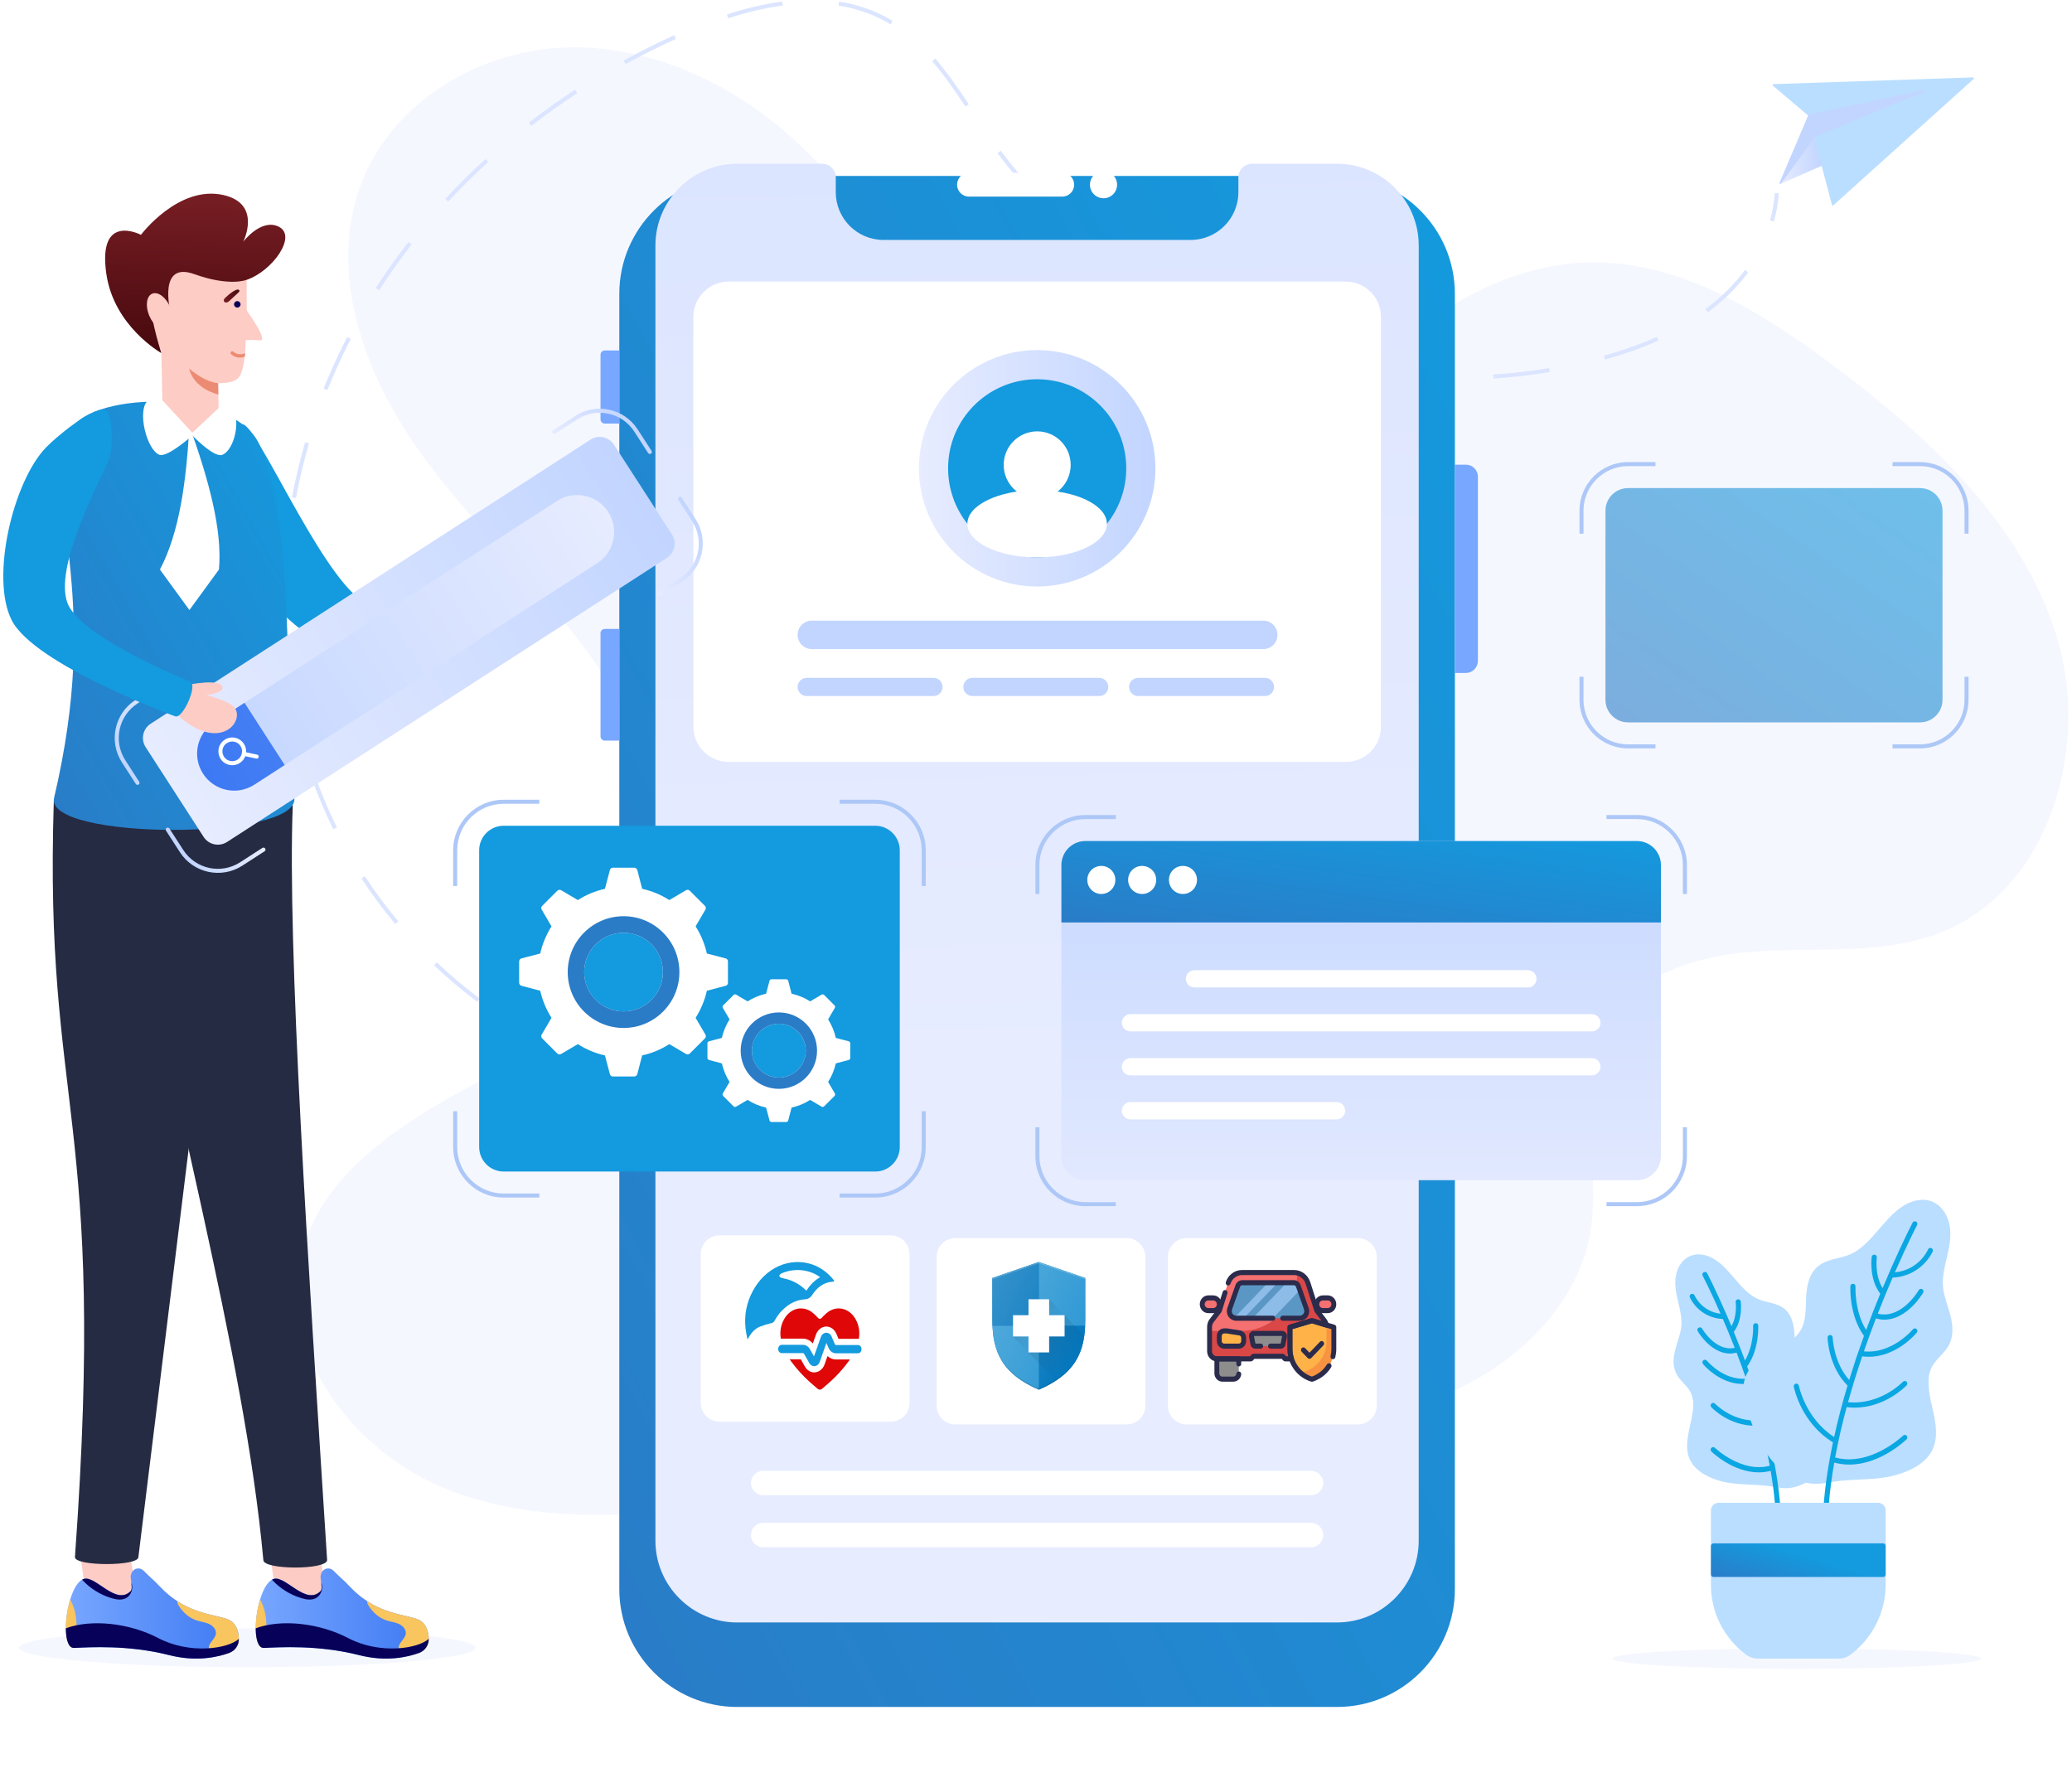 <svg width="557" height="478" viewBox="0 0 557 478" fill="none" xmlns="http://www.w3.org/2000/svg">
<path d="M127.884 442.908C127.884 445.789 100.405 448.127 66.505 448.127C32.596 448.127 5.117 445.789 5.117 442.908C5.117 440.027 32.596 437.689 66.505 437.689C100.405 437.689 127.884 440.027 127.884 442.908Z" fill="#F5F7FF"/>
<path d="M299.643 154.358C286.611 150.975 276.136 141.022 268.812 129.724C261.488 118.427 256.803 105.669 251.318 93.373C242.013 72.518 230.015 52.446 213.063 37.144C196.112 21.842 173.705 11.668 150.897 12.801C128.089 13.934 105.466 27.762 97.205 49.052C87.887 73.069 97.854 100.54 112.857 121.482C127.859 142.423 147.732 159.603 161.979 181.066C176.227 202.528 184.214 231.084 172.387 253.97C162.773 272.574 142.756 282.878 124.423 293C106.091 303.123 86.829 316.037 81.23 336.216C73.818 362.924 95.122 390.793 121.019 400.671C146.915 410.55 175.733 407.155 203.224 403.619C247.727 397.894 292.23 392.169 336.734 386.444C355.615 384.016 374.866 381.481 392.042 373.27C409.217 365.058 424.278 350.056 427.513 331.295C430.715 312.73 422.412 292.026 431.639 275.602C439.604 261.425 457.601 256.469 473.84 255.621C490.078 254.773 506.984 256.572 522.069 250.501C551.381 238.704 562.234 200.041 552.548 169.966C542.862 139.89 518.205 117.22 492.91 98.287C473.63 83.856 451.749 70.204 427.669 70.514C407.036 70.779 387.655 81.546 372.833 95.902C352.183 115.904 336.722 163.986 299.643 154.358Z" fill="#F5F7FF"/>
<path d="M476.854 59.549L475.812 59.249C476.511 56.816 476.944 54.344 477.101 51.9L478.183 51.969C478.021 54.491 477.574 57.04 476.854 59.549Z" fill="#DBE5FF"/>
<path d="M298.39 320.201C294.798 316.709 290.883 313.482 286.753 310.612L287.372 309.721C291.55 312.626 295.512 315.89 299.146 319.423L298.39 320.201ZM273.708 303.047C269.142 300.881 264.393 299.101 259.593 297.758L259.886 296.714C264.744 298.074 269.551 299.875 274.173 302.068L273.708 303.047ZM244.786 294.862C240.313 294.309 235.377 293.946 229.696 293.754L229.733 292.671C235.446 292.863 240.414 293.229 244.92 293.787L244.786 294.862ZM214.528 293.535C209.568 293.511 204.441 293.485 199.328 293.307L199.366 292.224C204.462 292.402 209.582 292.427 214.533 292.451L214.528 293.535ZM184.144 292.174C183.005 292.032 181.868 291.875 180.732 291.7C176.88 291.107 172.992 290.292 169.178 289.276L169.456 288.228C173.234 289.234 177.083 290.042 180.897 290.628C182.022 290.801 183.149 290.957 184.278 291.098L184.144 292.174ZM154.743 284.375C150.101 282.448 145.499 280.185 141.066 277.647L141.605 276.705C145.998 279.221 150.558 281.464 155.158 283.373L154.743 284.375ZM128.325 269.282C124.28 266.262 120.359 262.958 116.671 259.461L117.417 258.674C121.074 262.142 124.962 265.419 128.974 268.413L128.325 269.282ZM106.239 248.351C102.985 244.456 99.932 240.336 97.166 236.106L98.073 235.512C100.817 239.707 103.844 243.793 107.072 247.655L106.239 248.351ZM89.596 222.879C88.338 220.338 87.155 217.729 86.08 215.122C85.23 213.061 84.421 210.946 83.676 208.835L84.698 208.474C85.438 210.567 86.24 212.665 87.082 214.709C88.147 217.293 89.32 219.879 90.568 222.397L89.596 222.879ZM79.429 194.202C78.303 189.305 77.43 184.254 76.833 179.189L77.909 179.062C78.502 184.088 79.369 189.1 80.486 193.959L79.429 194.202ZM75.845 163.986C75.836 163.333 75.832 162.68 75.832 162.026C75.833 157.635 76.029 153.173 76.416 148.764L77.496 148.859C77.112 153.236 76.917 157.667 76.916 162.026C76.916 162.676 76.921 163.324 76.929 163.972L75.845 163.986ZM79.558 133.874L78.493 133.674C79.427 128.705 80.618 123.72 82.032 118.859L83.073 119.162C81.669 123.99 80.487 128.94 79.558 133.874ZM88 104.861L86.993 104.458C88.686 100.227 90.582 96.037 92.628 92.005C92.864 91.54 93.102 91.075 93.343 90.613L94.305 91.112C94.066 91.572 93.829 92.033 93.595 92.495C91.563 96.5 89.681 100.66 88 104.861ZM386.239 101.906C381.208 101.706 376.104 101.25 371.069 100.551L371.218 99.477C376.218 100.172 381.287 100.624 386.282 100.823L386.239 101.906ZM401.47 101.743L401.404 100.661C406.45 100.348 411.504 99.768 416.426 98.937L416.606 100.006C411.647 100.843 406.555 101.428 401.47 101.743ZM356.101 97.732C351.188 96.561 346.265 95.138 341.47 93.503L341.819 92.477C346.583 94.101 351.473 95.514 356.352 96.677L356.101 97.732ZM431.469 96.657L431.173 95.614C436.47 94.111 441.123 92.457 445.396 90.555L445.837 91.546C441.516 93.468 436.816 95.14 431.469 96.657ZM327.301 87.914C322.674 85.831 318.107 83.507 313.725 81.009L314.262 80.066C318.614 82.549 323.151 84.856 327.746 86.925L327.301 87.914ZM459.085 83.951L458.442 83.079C459.325 82.427 460.195 81.746 461.031 81.051C464.077 78.52 466.791 75.665 469.098 72.565L469.968 73.212C467.61 76.381 464.836 79.299 461.723 81.885C460.873 82.593 459.985 83.288 459.085 83.951ZM101.904 78.033L100.992 77.445C103.714 73.225 106.682 69.049 109.816 65.034L110.67 65.701C107.557 69.691 104.607 73.84 101.904 78.033ZM300.875 72.829C296.719 69.891 292.688 66.726 288.893 63.424L289.604 62.606C293.372 65.884 297.375 69.026 301.5 71.944L300.875 72.829ZM120.49 54.185L119.696 53.447C123.117 49.767 126.759 46.164 130.519 42.74L131.249 43.541C127.511 46.946 123.891 50.527 120.49 54.185ZM277.932 52.846C274.456 49.122 271.166 45.193 268.152 41.169L269.02 40.519C272.01 44.512 275.275 48.41 278.725 52.106L277.932 52.846ZM142.843 33.81L142.181 32.952C146.168 29.868 150.34 26.897 154.581 24.121L155.175 25.028C150.958 27.789 146.809 30.743 142.843 33.81ZM259.532 28.632C256.975 24.799 253.964 20.379 250.6 16.44L251.425 15.736C254.827 19.72 257.86 24.171 260.435 28.031L259.532 28.632ZM168.152 17.231L167.63 16.281C172.061 13.846 176.641 11.554 181.243 9.467L181.691 10.455C177.114 12.529 172.558 14.809 168.152 17.231ZM239.392 6.554C238.938 6.277 238.475 6.007 238.005 5.747C234.196 3.644 229.956 2.217 225.403 1.507L225.571 0.436C230.249 1.165 234.609 2.633 238.529 4.798C239.013 5.066 239.489 5.343 239.958 5.629L239.392 6.554ZM195.754 4.912L195.42 3.881C200.618 2.198 205.619 1.032 210.285 0.416L210.427 1.491C205.826 2.099 200.889 3.25 195.754 4.912Z" fill="#DBE5FF"/>
<path d="M312.541 337.953C311.253 335.82 309.847 333.708 308.363 331.675L309.239 331.035C310.741 333.095 312.164 335.233 313.469 337.392L312.541 337.953Z" fill="#DBE5FF"/>
<path d="M490.087 44.2C490.116 44.314 490.061 44.429 489.954 44.476L478.718 49.371C478.701 49.383 478.678 49.386 478.655 49.389C478.576 49.399 478.497 49.367 478.446 49.303C478.379 49.222 478.378 49.105 478.438 49.022L487.635 36.428C487.691 36.354 487.781 36.319 487.868 36.336C487.954 36.353 488.029 36.419 488.049 36.505L490.087 44.2Z" fill="url(#paint0_linear_6142_14388)"/>
<path d="M530.637 20.956C530.672 21.046 530.648 21.147 530.576 21.213L492.855 55.164C492.817 55.197 492.772 55.217 492.726 55.223C492.698 55.226 492.665 55.226 492.631 55.216C492.553 55.193 492.493 55.131 492.474 55.053L486.138 31.123L476.591 23.021C476.517 22.96 476.49 22.86 476.52 22.767C476.555 22.678 476.632 22.616 476.735 22.612L530.411 20.807C530.509 20.803 530.601 20.862 530.637 20.956Z" fill="#BADEFF"/>
<path d="M517.552 24.352C517.59 24.47 517.531 24.59 517.419 24.638L487.968 36.754L478.811 49.296C478.771 49.348 478.714 49.379 478.649 49.387C478.603 49.393 478.55 49.386 478.504 49.359C478.403 49.302 478.358 49.176 478.405 49.066L486.132 30.904C486.161 30.834 486.225 30.784 486.297 30.765L517.282 24.195C517.406 24.169 517.518 24.239 517.552 24.352Z" fill="#C2D5FF"/>
<g filter="url(#filter0_d_6142_14388)">
<path d="M391.103 65.973V414.132C391.103 431.598 376.891 445.81 359.425 445.81H198.162C180.696 445.81 166.484 431.598 166.484 414.132V65.973C166.484 48.507 180.696 34.295 198.162 34.295H359.425C376.891 34.295 391.103 48.507 391.103 65.973Z" fill="url(#paint1_linear_6142_14388)"/>
</g>
<path d="M381.384 65.973V414.132C381.384 426.213 371.5 436.098 359.419 436.098H198.157C186.076 436.098 176.191 426.213 176.191 414.132V65.973C176.191 53.892 186.076 44.008 198.157 44.008H221.01C223.032 44.008 224.671 45.647 224.671 47.669V51.645C224.671 58.742 230.424 64.495 237.521 64.495H320.054C327.151 64.495 332.904 58.742 332.904 51.645V47.669C332.904 45.647 334.544 44.008 336.566 44.008H359.419C371.5 44.008 381.384 53.892 381.384 65.973Z" fill="url(#paint2_linear_6142_14388)"/>
<path d="M288.758 49.644C288.758 51.413 287.324 52.846 285.556 52.846H260.484C258.715 52.846 257.281 51.413 257.281 49.644C257.281 47.875 258.715 46.441 260.484 46.441H285.556C287.324 46.441 288.758 47.875 288.758 49.644Z" fill="white"/>
<path d="M300.296 49.648C300.296 51.658 298.664 53.29 296.653 53.29C294.636 53.29 293.004 51.658 293.004 49.648C293.004 47.63 294.636 45.998 296.653 45.998C298.664 45.998 300.296 47.63 300.296 49.648Z" fill="white"/>
<path d="M397.292 128.142V177.633C397.292 179.426 395.839 180.879 394.046 180.879H391.102V124.896H394.046C395.839 124.896 397.292 126.35 397.292 128.142Z" fill="#78A7FF"/>
<path d="M166.486 94.199V113.847H162.57C161.942 113.847 161.434 113.338 161.434 112.711V95.336C161.434 94.708 161.942 94.199 162.57 94.199H166.486Z" fill="#78A7FF"/>
<path d="M166.486 126.875V156.894H162.57C161.942 156.894 161.434 156.385 161.434 155.758V128.011C161.434 127.384 161.942 126.875 162.57 126.875H166.486Z" fill="#78A7FF"/>
<path d="M166.486 169.049V199.068H162.57C161.942 199.068 161.434 198.559 161.434 197.932V170.185C161.434 169.558 161.942 169.049 162.57 169.049H166.486Z" fill="#78A7FF"/>
<path d="M371.232 85.174V195.317C371.232 200.553 366.988 204.798 361.752 204.798H195.876C190.639 204.798 186.395 200.553 186.395 195.317V85.174C186.395 79.938 190.639 75.693 195.876 75.693H361.752C366.988 75.693 371.232 79.938 371.232 85.174Z" fill="white"/>
<path d="M343.421 170.643C343.421 172.757 341.707 174.471 339.592 174.471H218.242C216.128 174.471 214.414 172.757 214.414 170.643C214.414 168.528 216.128 166.814 218.242 166.814H339.592C341.707 166.814 343.421 168.528 343.421 170.643Z" fill="#C2D5FF"/>
<path d="M253.39 184.641C253.39 185.991 252.296 187.085 250.946 187.085H216.858C215.508 187.085 214.414 185.991 214.414 184.641C214.414 183.291 215.508 182.197 216.858 182.197H250.946C252.296 182.197 253.39 183.291 253.39 184.641Z" fill="#C2D5FF"/>
<path d="M297.941 184.641C297.941 185.991 296.846 187.085 295.497 187.085H261.409C260.059 187.085 258.965 185.991 258.965 184.641C258.965 183.291 260.059 182.197 261.409 182.197H295.497C296.846 182.197 297.941 183.291 297.941 184.641Z" fill="#C2D5FF"/>
<path d="M342.495 184.641C342.495 185.991 341.401 187.085 340.051 187.085H305.963C304.614 187.085 303.52 185.991 303.52 184.641C303.52 183.291 304.614 182.197 305.963 182.197H340.051C341.401 182.197 342.495 183.291 342.495 184.641Z" fill="#C2D5FF"/>
<path d="M310.604 125.874C310.604 143.421 296.349 157.646 278.803 157.646C261.256 157.646 247.031 143.421 247.031 125.874C247.031 108.328 261.256 94.103 278.803 94.103C296.349 94.103 310.604 108.328 310.604 125.874Z" fill="url(#paint3_linear_6142_14388)"/>
<path d="M302.764 125.871C302.764 131.496 300.829 136.675 297.555 140.783C293.149 146.289 286.393 149.832 278.802 149.832C271.212 149.832 264.456 146.289 260.05 140.783C256.806 136.675 254.871 131.496 254.871 125.871C254.871 112.655 265.587 101.939 278.802 101.939C292.018 101.939 302.764 112.655 302.764 125.871Z" fill="#149ADE"/>
<path d="M278.803 149.83C289.16 149.83 297.555 145.779 297.555 140.781C297.555 135.784 289.16 131.732 278.803 131.732C268.446 131.732 260.051 135.784 260.051 140.781C260.051 145.779 268.446 149.83 278.803 149.83Z" fill="white"/>
<path d="M287.824 124.962C287.824 129.933 283.806 133.981 278.835 133.981C273.835 133.981 269.816 129.933 269.816 124.962C269.816 119.991 273.835 115.943 278.835 115.943C283.806 115.943 287.824 119.991 287.824 124.962Z" fill="white"/>
<path d="M453.485 240.29H452.4V232.531C452.4 225.707 446.848 220.155 440.022 220.155H431.863V219.07H440.022C447.446 219.07 453.485 225.109 453.485 232.531V240.29Z" fill="#ADC8F7"/>
<path d="M440.022 324.206H431.863V323.122H440.022C446.848 323.122 452.4 317.57 452.4 310.745V302.986H453.485V310.745C453.485 318.168 447.446 324.206 440.022 324.206Z" fill="#ADC8F7"/>
<path d="M299.958 324.206H291.798C284.375 324.206 278.336 318.168 278.336 310.745V302.986H279.42V310.745C279.42 317.57 284.973 323.122 291.798 323.122H299.958V324.206Z" fill="#ADC8F7"/>
<path d="M279.42 240.29H278.336V232.531C278.336 225.109 284.375 219.07 291.798 219.07H299.958V220.155H291.798C284.973 220.155 279.42 225.707 279.42 232.531V240.29Z" fill="#ADC8F7"/>
<path d="M446.491 232.533V310.745C446.491 314.32 443.594 317.218 440.019 317.218H291.804C288.23 317.218 285.332 314.32 285.332 310.745V232.533C285.332 228.958 288.23 226.061 291.804 226.061H440.019C443.594 226.061 446.491 228.958 446.491 232.533Z" fill="url(#paint4_linear_6142_14388)"/>
<path d="M446.492 247.954V232.533C446.492 228.959 443.594 226.061 440.019 226.061H291.804C288.23 226.061 285.332 228.959 285.332 232.533V247.954H446.492Z" fill="url(#paint5_linear_6142_14388)"/>
<path d="M299.836 236.504C299.836 238.594 298.138 240.292 296.049 240.292C293.958 240.292 292.293 238.594 292.293 236.504C292.293 234.414 293.958 232.748 296.049 232.748C298.138 232.748 299.836 234.414 299.836 236.504Z" fill="white"/>
<path d="M310.809 236.504C310.809 238.594 309.111 240.292 307.021 240.292C304.931 240.292 303.266 238.594 303.266 236.504C303.266 234.414 304.931 232.748 307.021 232.748C309.111 232.748 310.809 234.414 310.809 236.504Z" fill="white"/>
<path d="M321.782 236.504C321.782 238.594 320.083 240.292 317.994 240.292C315.904 240.292 314.238 238.594 314.238 236.504C314.238 234.414 315.904 232.748 317.994 232.748C320.083 232.748 321.782 234.414 321.782 236.504Z" fill="white"/>
<path d="M244.51 337.11V377.082C244.51 379.875 242.246 382.14 239.452 382.14H193.429C190.635 382.14 188.371 379.875 188.371 377.082V337.11C188.371 334.317 190.635 332.053 193.429 332.053H239.452C242.246 332.053 244.51 334.317 244.51 337.11Z" fill="white"/>
<path d="M216.31 349.25C216.719 349.253 217.121 349.14 217.484 348.92C217.846 348.7 218.156 348.379 218.386 347.987C219.73 345.976 221.477 344.684 223.735 344.518C223.919 344.505 224.434 344.485 224.183 344.142C222.644 342.169 220.681 340.711 218.496 339.919C215.5 338.869 212.29 339.003 209.365 340.3C206.441 341.597 203.967 343.984 202.328 347.09C200.765 350.05 200.026 353.321 200.407 356.946C200.51 357.922 200.732 358.887 200.899 359.857C200.96 360.09 201.145 359.702 201.191 359.62C201.943 358.258 202.91 357.163 204.208 356.62C205.274 356.209 206.359 355.874 207.459 355.616C207.606 355.588 207.745 355.525 207.869 355.431C207.993 355.336 208.099 355.212 208.179 355.067C208.584 354.314 209.05 353.609 209.57 352.96C211.435 350.826 213.644 349.401 216.31 349.25ZM210.428 342.13C212.867 341.166 215.502 341.109 217.969 341.968C218.853 342.276 219.696 342.724 220.475 343.299C220.243 343.424 220.015 343.562 219.792 343.712C218.686 344.475 217.716 345.481 216.938 346.673C216.882 346.756 216.822 346.835 216.759 346.911C215.466 345.616 213.956 344.648 212.325 344.07C211.738 343.864 211.14 343.703 210.535 343.588C209.201 343.333 209.148 342.636 210.428 342.13Z" fill="#149ADE"/>
<path d="M222.457 364.501L221.676 366.707C221.468 367.298 221.125 367.811 220.684 368.192C220.243 368.572 219.722 368.805 219.176 368.866C219.079 368.877 218.981 368.882 218.885 368.882C218.386 368.883 217.895 368.739 217.455 368.463C217.016 368.187 216.642 367.788 216.368 367.302L215.269 365.363H212.281C212.414 365.56 212.55 365.755 212.688 365.948C214.207 368.015 215.91 369.888 217.767 371.538C218.284 372.009 219.193 372.788 219.794 373.3C219.967 373.448 220.177 373.528 220.393 373.528C220.608 373.528 220.818 373.448 220.992 373.3C221.593 372.788 222.501 372.009 223.019 371.538C224.876 369.888 226.578 368.015 228.098 365.948C228.225 365.771 228.35 365.592 228.473 365.411H224.72C223.899 365.414 223.102 365.094 222.457 364.501ZM220.853 354.276C220.728 354.412 220.564 354.487 220.393 354.487C220.222 354.487 220.057 354.412 219.932 354.276C219.183 353.464 218.403 352.658 217.458 352.202C216.279 351.608 214.956 351.525 213.729 351.968C212.503 352.411 211.452 353.351 210.768 354.618C210.337 355.374 210.039 356.223 209.89 357.114C209.741 358.005 209.745 358.922 209.901 359.811H215.868C216.359 359.81 216.846 359.925 217.299 360.15C217.751 360.374 218.16 360.703 218.501 361.116L219.345 358.733C219.566 358.109 219.937 357.572 220.413 357.186C220.89 356.801 221.451 356.584 222.031 356.561C222.61 356.537 223.183 356.709 223.681 357.056C224.179 357.402 224.581 357.909 224.838 358.514L225.41 359.859H230.876C231.039 358.963 231.047 358.038 230.9 357.138C230.752 356.238 230.452 355.381 230.018 354.618C229.334 353.351 228.283 352.411 227.056 351.968C225.829 351.525 224.507 351.608 223.327 352.202C222.382 352.658 221.603 353.464 220.853 354.276Z" fill="#DF0707"/>
<path d="M230.646 361.526H224.72C224.661 361.526 224.602 361.506 224.552 361.469C224.501 361.433 224.46 361.38 224.434 361.318L223.558 359.254C223.422 358.935 223.211 358.669 222.949 358.487C222.687 358.304 222.385 358.214 222.08 358.226C221.775 358.238 221.479 358.352 221.228 358.555C220.978 358.757 220.782 359.04 220.666 359.369L218.82 364.58L217.723 362.641C217.521 362.283 217.246 361.989 216.922 361.786C216.599 361.583 216.236 361.477 215.869 361.477H210.14C210.015 361.477 209.891 361.506 209.776 361.562C209.66 361.618 209.555 361.699 209.466 361.803C209.378 361.906 209.308 362.028 209.26 362.163C209.212 362.297 209.187 362.442 209.188 362.587C209.188 362.882 209.288 363.164 209.466 363.372C209.645 363.58 209.887 363.697 210.14 363.697H215.869C215.921 363.697 215.973 363.713 216.019 363.742C216.066 363.771 216.105 363.813 216.134 363.864L217.562 366.386C217.707 366.641 217.903 366.851 218.134 366.996C218.365 367.141 218.623 367.217 218.886 367.217C218.937 367.216 218.987 367.213 219.038 367.206C219.325 367.174 219.6 367.052 219.832 366.852C220.064 366.651 220.245 366.381 220.356 366.07L222.159 360.97L222.729 362.304C222.911 362.738 223.195 363.104 223.547 363.359C223.899 363.614 224.306 363.748 224.72 363.746H230.646C230.771 363.746 230.895 363.718 231.011 363.662C231.127 363.606 231.232 363.525 231.32 363.421C231.409 363.318 231.479 363.196 231.527 363.061C231.575 362.926 231.6 362.782 231.6 362.636C231.6 362.49 231.575 362.346 231.527 362.211C231.479 362.076 231.409 361.954 231.32 361.851C231.232 361.747 231.127 361.666 231.011 361.61C230.895 361.554 230.771 361.526 230.646 361.526Z" fill="#149ADE"/>
<path d="M307.908 337.843V377.815C307.908 380.608 305.644 382.872 302.851 382.872H256.827C254.034 382.872 251.77 380.608 251.77 377.815V337.843C251.77 335.05 254.034 332.785 256.827 332.785H302.851C305.644 332.785 307.908 335.05 307.908 337.843Z" fill="white"/>
<path d="M279.257 373.528C269.554 369.325 266.781 363.521 266.781 354.944V343.507L279.257 339.219L291.733 343.507V354.944C291.733 363.521 288.961 369.325 279.257 373.528Z" fill="#0377BD"/>
<path d="M291.699 356.373C291.717 355.904 291.73 355.43 291.73 354.944V343.507L279.254 339.219V356.373H291.699Z" fill="#2D98D4"/>
<path d="M279.257 356.373V373.528C288.41 369.564 291.394 364.18 291.703 356.373H279.257ZM279.257 339.219L266.781 343.507V354.944C266.781 355.43 266.794 355.904 266.812 356.373H279.257V339.219Z" fill="#0377BE"/>
<path d="M266.816 356.373C267.126 364.18 270.109 369.563 279.262 373.528V356.373H266.816Z" fill="#2D98D4"/>
<path opacity="0.1" d="M279.253 373.17C273.797 370.807 270.478 368.006 268.582 364.439C270.363 368.188 273.646 371.097 279.253 373.527C284.86 371.098 288.143 368.188 289.924 364.439C288.027 368.006 284.709 370.807 279.253 373.17Z" fill="#010101"/>
<path opacity="0.2" d="M279.257 339.219L266.781 343.507V343.865L279.257 339.576L291.733 343.865V343.507L279.257 339.219Z" fill="white"/>
<path d="M282.032 353.513V349.225H276.487V353.513H272.328V359.231H276.487V363.52H282.032V359.231H286.19V353.513H282.032Z" fill="white"/>
<path d="M272.328 359.234L276.487 363.523V359.234H272.328Z" fill="url(#paint6_linear_6142_14388)"/>
<path d="M286.184 353.514V359.232H282.025V363.52H276.48L283.827 371.097C288.64 367.943 290.799 364.007 291.474 358.969L286.184 353.514Z" fill="url(#paint7_linear_6142_14388)"/>
<path d="M282.027 353.513H286.186L282.027 349.225V353.513Z" fill="url(#paint8_linear_6142_14388)"/>
<path d="M279.257 373.528C269.554 369.325 266.781 363.521 266.781 354.944V343.507L279.257 339.219L291.733 343.507V354.944C291.733 363.521 288.961 369.325 279.257 373.528Z" fill="url(#paint9_linear_6142_14388)"/>
<path d="M370.096 337.843V377.815C370.096 380.608 367.831 382.872 365.038 382.872H319.015C316.221 382.872 313.957 380.608 313.957 377.815V337.843C313.957 335.05 316.221 332.785 319.015 332.785H365.038C367.831 332.785 370.096 335.05 370.096 337.843Z" fill="white"/>
<path d="M327.121 365.236H333.018V369.145C333.018 369.555 332.861 369.949 332.582 370.24C332.303 370.53 331.925 370.693 331.531 370.693H328.608C328.214 370.693 327.836 370.53 327.557 370.24C327.278 369.949 327.121 369.555 327.121 369.145V365.236Z" fill="#8D8D8D"/>
<path d="M356.556 356.16L353.411 355.225L352.671 355.007L350.705 355.587L350.115 355.764L346.774 356.753V362.606C346.774 363.5 346.912 364.389 347.18 365.239H345.463L344.808 364.557H336.946L336.291 365.239H327.118C326.597 365.239 326.097 365.023 325.728 364.639C325.359 364.256 325.152 363.735 325.152 363.192V356.644C325.153 356.024 325.356 355.423 325.729 354.939L327.773 352.279L330.152 344.844C330.413 344.029 330.913 343.321 331.582 342.819C332.251 342.317 333.055 342.047 333.88 342.047H347.875C348.166 342.046 348.456 342.08 348.739 342.149C349.399 342.304 350.009 342.633 350.511 343.105C351.012 343.577 351.388 344.176 351.603 344.844L353.981 352.279L356.025 354.939C356.3 355.292 356.482 355.712 356.556 356.16Z" fill="#D94747"/>
<path d="M348.739 342.047V342.149C348.714 346.292 347.114 350.257 344.291 353.177C341.468 356.097 337.65 357.736 333.67 357.735H325.152V356.644C325.153 356.024 325.356 355.422 325.729 354.939L327.773 352.279L330.152 344.844C330.413 344.029 330.913 343.321 331.582 342.819C332.251 342.317 333.055 342.047 333.88 342.047H348.739Z" fill="#F57070"/>
<path d="M329.084 361.827H333.015C333.363 361.827 333.696 361.683 333.942 361.427C334.187 361.172 334.325 360.825 334.325 360.463V359.624C334.328 359.29 334.213 358.966 334.001 358.715C333.79 358.463 333.497 358.301 333.179 358.26L329.739 357.734H329.084C328.736 357.734 328.403 357.878 328.157 358.134C327.911 358.39 327.773 358.737 327.773 359.099V360.463C327.773 360.825 327.911 361.172 328.157 361.427C328.403 361.683 328.736 361.827 329.084 361.827Z" fill="#FFB248"/>
<path d="M344.267 361.829H337.48C337.326 361.832 337.177 361.779 337.057 361.679C336.937 361.58 336.855 361.439 336.824 361.283L336.431 359.237C336.412 359.136 336.414 359.033 336.438 358.934C336.462 358.834 336.507 358.742 336.57 358.663C336.633 358.585 336.712 358.522 336.801 358.479C336.891 358.437 336.988 358.416 337.086 358.418H344.661C344.759 358.416 344.856 358.437 344.946 358.479C345.035 358.522 345.114 358.585 345.177 358.663C345.24 358.742 345.285 358.834 345.309 358.934C345.333 359.033 345.335 359.136 345.316 359.237L344.923 361.283C344.892 361.439 344.81 361.58 344.69 361.679C344.57 361.779 344.421 361.832 344.267 361.829Z" fill="#8D8D8D"/>
<path d="M350.799 353.707C350.616 353.901 350.398 354.056 350.157 354.161C349.916 354.266 349.658 354.321 349.397 354.321H332.362C332.168 354.323 331.976 354.293 331.792 354.232C331.402 354.117 331.057 353.878 330.802 353.55C330.626 353.291 330.515 352.99 330.478 352.674C330.442 352.359 330.481 352.038 330.593 351.743L332.735 345.692C332.823 345.426 332.988 345.194 333.207 345.03C333.427 344.865 333.69 344.775 333.96 344.771H347.798C348.066 344.772 348.326 344.859 348.545 345.018C348.764 345.178 348.931 345.404 349.023 345.665L349.397 346.818L351.133 351.722C351.258 352.053 351.294 352.413 351.235 352.764C351.176 353.114 351.025 353.44 350.799 353.707Z" fill="#5B97C4"/>
<path d="M349.39 346.818L342.183 354.321H336.732L345.905 344.771H347.792C348.059 344.772 348.32 344.859 348.539 345.018C348.758 345.178 348.925 345.404 349.017 345.665L349.39 346.818ZM343.494 344.771L334.321 354.321H332.355C332.162 354.323 331.97 354.293 331.785 354.232L340.873 344.771H343.494Z" fill="#8CBCE7"/>
<path d="M356.933 348.869H355.622C354.718 348.869 353.984 349.633 353.984 350.574C353.984 351.516 354.718 352.28 355.622 352.28H356.933C357.837 352.28 358.571 351.516 358.571 350.574C358.571 349.633 357.837 348.869 356.933 348.869Z" fill="#F57070"/>
<path d="M326.132 348.869H324.822C323.917 348.869 323.184 349.633 323.184 350.574C323.184 351.516 323.917 352.28 324.822 352.28H326.132C327.037 352.28 327.77 351.516 327.77 350.574C327.77 349.633 327.037 348.869 326.132 348.869Z" fill="#F57070"/>
<path d="M358.567 356.75V362.603C358.567 364.099 358.182 365.568 357.453 366.857C356.723 368.146 355.676 369.209 354.42 369.935C353.868 370.259 353.28 370.514 352.67 370.692C351.635 370.386 350.669 369.869 349.827 369.171C349.431 368.845 349.067 368.479 348.739 368.08C347.473 366.567 346.775 364.629 346.773 362.623V356.75L350.115 355.761L350.705 355.584L352.67 355.004L353.411 355.222L356.556 356.157L357.617 356.47L358.567 356.75Z" fill="#F79341"/>
<path d="M356.601 356.17V360.556C356.599 362.389 356.021 364.171 354.957 365.631C353.893 367.091 352.4 368.15 350.705 368.646C349.82 368.385 348.985 367.97 348.235 367.418C347.284 366.007 346.774 364.326 346.773 362.603V356.75L352.67 355.004L356.601 356.17Z" fill="#FFB248"/>
<path d="M331.526 371.378H328.603C328.036 371.376 327.492 371.14 327.09 370.722C326.689 370.305 326.463 369.738 326.461 369.147V365.239C326.461 365.058 326.53 364.884 326.653 364.756C326.776 364.629 326.942 364.557 327.116 364.557H333.013C333.187 364.557 333.353 364.629 333.476 364.756C333.599 364.884 333.668 365.058 333.668 365.239V366.603C333.668 366.784 333.599 366.957 333.476 367.085C333.353 367.213 333.187 367.285 333.013 367.285C332.839 367.285 332.672 367.213 332.55 367.085C332.427 366.957 332.358 366.784 332.358 366.603V365.921H327.771V369.147C327.771 369.377 327.859 369.597 328.015 369.76C328.171 369.922 328.383 370.014 328.603 370.014H331.526C331.73 370.015 331.928 369.938 332.082 369.797C332.235 369.656 332.334 369.461 332.358 369.25C332.379 369.069 332.468 368.904 332.605 368.791C332.743 368.679 332.918 368.628 333.092 368.649C333.265 368.671 333.424 368.764 333.532 368.907C333.64 369.05 333.689 369.232 333.668 369.413C333.607 369.958 333.354 370.46 332.958 370.823C332.563 371.186 332.053 371.383 331.526 371.378Z" fill="#2B2B4C"/>
<path d="M347.183 365.919H345.466C345.38 365.92 345.295 365.903 345.215 365.869C345.135 365.835 345.062 365.785 345.001 365.721L344.543 365.237H337.217L336.759 365.721C336.698 365.785 336.625 365.835 336.545 365.869C336.465 365.903 336.38 365.92 336.294 365.919H327.121C326.426 365.919 325.759 365.632 325.268 365.12C324.776 364.608 324.5 363.914 324.5 363.191V356.643C324.5 355.866 324.754 355.113 325.221 354.508L327.186 351.943L328.7 347.209C328.727 347.124 328.771 347.045 328.827 346.978C328.884 346.91 328.953 346.855 329.03 346.815C329.108 346.775 329.192 346.751 329.278 346.745C329.364 346.739 329.45 346.751 329.532 346.779C329.614 346.808 329.689 346.853 329.754 346.912C329.819 346.971 329.872 347.043 329.911 347.123C329.949 347.204 329.972 347.291 329.978 347.381C329.983 347.471 329.972 347.56 329.945 347.646L328.431 352.495C328.403 352.571 328.366 352.642 328.32 352.707L326.276 355.367C325.985 355.724 325.821 356.175 325.81 356.643V363.191C325.81 363.553 325.948 363.9 326.194 364.156C326.44 364.411 326.773 364.555 327.121 364.555H336.025L336.484 364.071C336.545 364.008 336.617 363.958 336.697 363.924C336.777 363.89 336.863 363.872 336.949 363.873H344.811C344.897 363.872 344.983 363.89 345.063 363.924C345.143 363.958 345.215 364.008 345.276 364.071L345.735 364.555H346.325C346.188 363.915 346.12 363.26 346.122 362.604V356.752C346.116 356.599 346.16 356.448 346.247 356.324C346.334 356.201 346.458 356.111 346.6 356.07L352.497 354.323C352.612 354.29 352.735 354.29 352.85 354.323L355.294 355.074L353.473 352.707C353.427 352.642 353.389 352.571 353.361 352.495L350.983 345.06C350.766 344.381 350.349 343.791 349.792 343.372C349.234 342.954 348.565 342.728 347.877 342.728H333.882C333.195 342.728 332.525 342.954 331.968 343.372C331.411 343.791 330.994 344.381 330.777 345.06C330.721 345.232 330.602 345.374 330.446 345.455C330.29 345.535 330.11 345.548 329.945 345.49C329.863 345.461 329.787 345.416 329.722 345.357C329.657 345.298 329.604 345.226 329.566 345.146C329.489 344.983 329.476 344.796 329.532 344.624C329.837 343.674 330.421 342.848 331.202 342.263C331.983 341.678 332.92 341.363 333.882 341.363H347.877C348.839 341.363 349.777 341.678 350.558 342.263C351.339 342.848 351.923 343.674 352.228 344.624L354.567 351.943L356.533 354.514C356.872 354.957 357.098 355.483 357.188 356.042C357.207 356.157 357.198 356.275 357.161 356.384C357.125 356.494 357.062 356.593 356.978 356.67C356.895 356.746 356.796 356.799 356.688 356.824C356.58 356.849 356.468 356.845 356.362 356.813L352.674 355.688L347.432 357.243V362.577C347.432 363.4 347.558 364.217 347.805 364.998C347.838 365.104 347.846 365.216 347.829 365.325C347.811 365.434 347.768 365.537 347.704 365.625C347.639 365.713 347.555 365.783 347.459 365.829C347.362 365.876 347.256 365.898 347.15 365.892L347.183 365.919Z" fill="#2B2B4C"/>
<path d="M333.014 362.507H329.083C328.562 362.507 328.062 362.291 327.693 361.908C327.325 361.524 327.118 361.003 327.118 360.461V359.096C327.118 358.554 327.325 358.033 327.693 357.649C328.062 357.266 328.562 357.05 329.083 357.05H329.837L333.277 357.582C333.751 357.648 334.186 357.893 334.5 358.27C334.814 358.647 334.984 359.13 334.98 359.628V360.461C334.98 361.003 334.773 361.524 334.404 361.908C334.036 362.291 333.536 362.507 333.014 362.507ZM329.083 358.414C328.909 358.414 328.743 358.486 328.62 358.614C328.497 358.742 328.428 358.915 328.428 359.096V360.461C328.428 360.641 328.497 360.815 328.62 360.943C328.743 361.071 328.909 361.143 329.083 361.143H333.014C333.188 361.143 333.355 361.071 333.478 360.943C333.601 360.815 333.67 360.641 333.67 360.461V359.622C333.671 359.454 333.613 359.292 333.506 359.166C333.4 359.04 333.253 358.96 333.093 358.939L329.693 358.414H329.083ZM344.271 362.507H341.532C341.358 362.507 341.192 362.435 341.069 362.307C340.946 362.179 340.877 362.006 340.877 361.825C340.877 361.644 340.946 361.47 341.069 361.342C341.192 361.215 341.358 361.143 341.532 361.143H344.271L344.664 359.096H337.09L337.483 361.143H338.911C339.085 361.143 339.252 361.215 339.375 361.342C339.497 361.47 339.566 361.644 339.566 361.825C339.566 362.006 339.497 362.179 339.375 362.307C339.252 362.435 339.085 362.507 338.911 362.507H337.483C337.175 362.513 336.876 362.406 336.636 362.206C336.397 362.005 336.232 361.723 336.172 361.409L335.779 359.362C335.741 359.163 335.746 358.957 335.793 358.76C335.841 358.563 335.93 358.38 336.055 358.223C336.181 358.066 336.339 357.94 336.518 357.855C336.698 357.77 336.893 357.728 337.09 357.732H344.664C344.857 357.733 345.047 357.777 345.222 357.864C345.396 357.95 345.55 358.075 345.673 358.23C345.796 358.386 345.885 358.568 345.933 358.764C345.98 358.96 345.986 359.164 345.948 359.362L345.555 361.409C345.496 361.718 345.336 361.997 345.101 362.197C344.867 362.397 344.574 362.507 344.271 362.507ZM349.394 355.004H344.808C344.634 355.004 344.468 354.932 344.345 354.804C344.222 354.676 344.153 354.502 344.153 354.322C344.153 354.141 344.222 353.967 344.345 353.839C344.468 353.711 344.634 353.639 344.808 353.639H349.394C349.741 353.638 350.074 353.493 350.318 353.237C350.469 353.062 350.569 352.847 350.609 352.615C350.648 352.384 350.625 352.146 350.541 351.927L348.405 345.904C348.36 345.774 348.277 345.66 348.168 345.58C348.059 345.499 347.929 345.456 347.796 345.454H333.958C333.825 345.455 333.696 345.498 333.587 345.577C333.478 345.656 333.395 345.768 333.349 345.897L331.206 351.955C331.134 352.142 331.106 352.344 331.126 352.545C331.145 352.746 331.211 352.939 331.317 353.107C331.44 353.273 331.598 353.408 331.779 353.5C331.959 353.592 332.158 353.64 332.359 353.639H342.187C342.361 353.639 342.528 353.711 342.651 353.839C342.773 353.967 342.842 354.141 342.842 354.322C342.842 354.502 342.773 354.676 342.651 354.804C342.528 354.932 342.361 355.004 342.187 355.004H332.359C331.958 355.004 331.562 354.908 331.202 354.723C330.842 354.539 330.527 354.271 330.282 353.94C330.037 353.59 329.88 353.182 329.827 352.753C329.773 352.324 329.824 351.887 329.974 351.484L332.117 345.454C332.252 345.057 332.501 344.713 332.83 344.469C333.16 344.225 333.554 344.092 333.958 344.09H347.796C348.2 344.092 348.594 344.225 348.923 344.469C349.253 344.713 349.502 345.057 349.637 345.454L351.773 351.484C351.943 351.943 351.985 352.442 351.895 352.925C351.804 353.407 351.585 353.854 351.262 354.212C351.016 354.466 350.725 354.667 350.404 354.802C350.084 354.938 349.74 355.007 349.394 355.004ZM356.929 352.957H355.619C355.011 352.957 354.427 352.706 353.997 352.258C353.567 351.81 353.326 351.203 353.326 350.57C353.326 349.937 353.567 349.329 353.997 348.882C354.427 348.434 355.011 348.183 355.619 348.183H356.929C357.537 348.183 358.121 348.434 358.551 348.882C358.981 349.329 359.222 349.937 359.222 350.57C359.222 351.203 358.981 351.81 358.551 352.258C358.121 352.706 357.537 352.957 356.929 352.957ZM355.619 349.547C355.358 349.547 355.108 349.655 354.924 349.846C354.74 350.038 354.636 350.299 354.636 350.57C354.636 350.841 354.74 351.102 354.924 351.293C355.108 351.485 355.358 351.593 355.619 351.593H356.929C357.19 351.593 357.44 351.485 357.624 351.293C357.808 351.102 357.912 350.841 357.912 350.57C357.912 350.299 357.808 350.038 357.624 349.846C357.44 349.655 357.19 349.547 356.929 349.547H355.619ZM326.135 352.957H324.824C324.216 352.957 323.633 352.706 323.203 352.258C322.773 351.81 322.531 351.203 322.531 350.57C322.531 349.937 322.773 349.329 323.203 348.882C323.633 348.434 324.216 348.183 324.824 348.183H326.135C326.743 348.183 327.326 348.434 327.756 348.882C328.186 349.329 328.428 349.937 328.428 350.57C328.428 351.203 328.186 351.81 327.756 352.258C327.326 352.706 326.743 352.957 326.135 352.957ZM324.824 349.547C324.564 349.547 324.314 349.655 324.13 349.846C323.945 350.038 323.842 350.299 323.842 350.57C323.842 350.841 323.945 351.102 324.13 351.293C324.314 351.485 324.564 351.593 324.824 351.593H326.135C326.395 351.593 326.645 351.485 326.83 351.293C327.014 351.102 327.118 350.841 327.118 350.57C327.118 350.299 327.014 350.038 326.83 349.846C326.645 349.655 326.395 349.547 326.135 349.547H324.824ZM352.015 365.235C351.929 365.236 351.843 365.219 351.764 365.185C351.684 365.151 351.611 365.101 351.55 365.037L349.912 363.332C349.851 363.269 349.802 363.193 349.769 363.11C349.736 363.027 349.719 362.938 349.719 362.848C349.719 362.758 349.736 362.669 349.769 362.586C349.802 362.503 349.851 362.427 349.912 362.364C349.973 362.3 350.046 362.25 350.125 362.215C350.205 362.181 350.291 362.163 350.377 362.163C350.464 362.163 350.549 362.181 350.629 362.215C350.709 362.25 350.781 362.3 350.842 362.364L352.015 363.591L354.826 360.658C354.949 360.53 355.117 360.458 355.291 360.458C355.466 360.458 355.633 360.53 355.756 360.658C355.88 360.787 355.949 360.961 355.949 361.143C355.949 361.324 355.88 361.498 355.756 361.627L352.48 365.037C352.419 365.101 352.347 365.151 352.267 365.185C352.187 365.219 352.101 365.236 352.015 365.235Z" fill="#2B2B4C"/>
<path d="M352.67 371.375C352.611 371.385 352.551 371.385 352.493 371.375C351.361 371.044 350.307 370.475 349.394 369.704C348.964 369.352 348.569 368.957 348.214 368.524C347.831 368.062 347.493 367.562 347.205 367.03C346.477 365.679 346.102 364.152 346.118 362.603V356.751C346.112 356.597 346.156 356.447 346.243 356.323C346.33 356.199 346.454 356.11 346.596 356.068L352.493 354.322C352.608 354.288 352.731 354.288 352.847 354.322L358.743 356.068C358.885 356.11 359.009 356.199 359.096 356.323C359.183 356.447 359.227 356.597 359.222 356.751V362.603C359.222 363.341 359.134 364.077 358.96 364.793C358.942 364.883 358.907 364.968 358.856 365.043C358.806 365.119 358.742 365.183 358.667 365.232C358.593 365.281 358.509 365.313 358.422 365.328C358.335 365.343 358.246 365.339 358.161 365.317C358.075 365.295 357.994 365.255 357.924 365.2C357.854 365.144 357.795 365.075 357.75 364.996C357.706 364.916 357.678 364.828 357.667 364.737C357.657 364.646 357.664 364.553 357.688 364.465C357.837 363.857 357.912 363.231 357.911 362.603V357.269L352.67 355.686L347.428 357.242V362.576C347.424 363.893 347.75 365.188 348.372 366.334C348.618 366.785 348.905 367.21 349.23 367.603C349.529 367.986 349.865 368.336 350.232 368.647C350.955 369.258 351.782 369.721 352.67 370.011C353.167 369.836 353.646 369.607 354.098 369.329C355.164 368.703 356.064 367.812 356.719 366.737C356.814 366.581 356.965 366.471 357.139 366.432C357.312 366.392 357.493 366.426 357.643 366.525C357.792 366.625 357.897 366.782 357.935 366.962C357.974 367.143 357.941 367.331 357.846 367.487C357.071 368.758 356 369.804 354.733 370.529C354.141 370.891 353.507 371.175 352.847 371.375C352.788 371.385 352.728 371.385 352.67 371.375Z" fill="#2B2B4C"/>
<path d="M355.718 398.621C355.718 400.435 354.247 401.906 352.433 401.906H205.148C203.334 401.906 201.863 400.435 201.863 398.621C201.863 396.807 203.334 395.336 205.148 395.336H352.433C354.247 395.336 355.718 396.807 355.718 398.621Z" fill="white"/>
<path d="M355.718 412.613C355.718 414.428 354.247 415.898 352.433 415.898H205.148C203.334 415.898 201.863 414.428 201.863 412.613C201.863 410.799 203.334 409.328 205.148 409.328H352.433C354.247 409.328 355.718 410.799 355.718 412.613Z" fill="white"/>
<path d="M122.905 238.161H121.82V228.552C121.82 221.059 127.916 214.963 135.409 214.963H144.981V216.047H135.409C128.514 216.047 122.905 221.657 122.905 228.552V238.161Z" fill="#ADC8F7"/>
<path d="M248.863 238.161H247.779V228.552C247.779 221.657 242.17 216.047 235.276 216.047H225.703V214.963H235.276C242.768 214.963 248.863 221.059 248.863 228.552V238.161Z" fill="#ADC8F7"/>
<path d="M144.981 321.891H135.409C127.916 321.891 121.82 315.795 121.82 308.302V298.693H122.905V308.302C122.905 315.198 128.514 320.807 135.409 320.807H144.981V321.891Z" fill="#ADC8F7"/>
<path d="M235.276 321.891H225.703V320.807H235.276C242.17 320.807 247.779 315.198 247.779 308.302V298.693H248.863V308.302C248.863 315.795 242.768 321.891 235.276 321.891Z" fill="#ADC8F7"/>
<path d="M241.875 228.55V308.297C241.875 311.941 238.92 314.896 235.275 314.896H135.408C131.763 314.896 128.809 311.941 128.809 308.297V228.55C128.809 224.906 131.763 221.951 135.408 221.951H235.275C238.92 221.951 241.875 224.906 241.875 228.55Z" fill="#149ADE"/>
<path d="M195.063 257.602L190.023 256.293C189.432 253.657 188.392 251.2 186.993 248.994L189.629 244.493C189.826 244.17 189.772 243.758 189.503 243.488L185.432 239.417C185.163 239.149 184.751 239.095 184.428 239.274L179.927 241.928C177.721 240.512 175.264 239.489 172.628 238.897L171.319 233.858C171.211 233.481 170.888 233.23 170.494 233.23H164.755C164.379 233.23 164.038 233.481 163.948 233.858L162.621 238.897C159.985 239.489 157.546 240.512 155.34 241.928L150.839 239.274C150.498 239.095 150.086 239.149 149.817 239.417L145.746 243.488C145.477 243.758 145.423 244.17 145.62 244.493L148.256 248.994C146.858 251.2 145.817 253.657 145.226 256.293L140.204 257.602C139.828 257.692 139.559 258.033 139.559 258.409V264.166C139.559 264.542 139.828 264.883 140.204 264.973L145.226 266.3C145.817 268.918 146.858 271.375 148.256 273.581L145.62 278.082C145.423 278.405 145.477 278.835 145.746 279.104L149.817 283.175C150.086 283.444 150.498 283.498 150.839 283.301L155.34 280.646C157.546 282.063 159.985 283.104 162.621 283.677L163.948 288.717C164.038 289.093 164.379 289.344 164.755 289.344H170.494C170.888 289.344 171.211 289.093 171.319 288.717L172.628 283.677C175.264 283.104 177.721 282.063 179.927 280.646L184.428 283.301C184.751 283.498 185.163 283.444 185.432 283.175L189.503 279.104C189.772 278.835 189.826 278.405 189.629 278.082L186.993 273.581C188.392 271.375 189.432 268.918 190.023 266.3L195.063 264.973C195.439 264.883 195.69 264.542 195.69 264.166V258.409C195.69 258.033 195.439 257.692 195.063 257.602ZM167.625 271.859C161.778 271.859 157.044 267.125 157.044 261.296C157.044 255.45 161.778 250.716 167.625 250.716C173.471 250.716 178.205 255.45 178.205 261.296C178.205 267.125 173.471 271.859 167.625 271.859Z" fill="white"/>
<path d="M167.627 246.268C159.342 246.268 152.617 252.993 152.617 261.296C152.617 269.581 159.342 276.306 167.627 276.306C175.931 276.306 182.638 269.581 182.638 261.296C182.638 252.993 175.931 246.268 167.627 246.268ZM167.627 271.859C161.781 271.859 157.047 267.124 157.047 261.296C157.047 255.449 161.781 250.715 167.627 250.715C173.474 250.715 178.208 255.449 178.208 261.296C178.208 267.124 173.474 271.859 167.627 271.859Z" fill="#2A7CC7"/>
<path d="M228.134 279.88L224.687 278.985C224.283 277.182 223.571 275.502 222.615 273.993L224.418 270.915C224.552 270.694 224.516 270.412 224.332 270.228L221.548 267.444C221.364 267.26 221.082 267.223 220.861 267.346L217.783 269.161C216.274 268.192 214.594 267.493 212.791 267.088L211.896 263.642C211.822 263.384 211.601 263.213 211.332 263.213H207.407C207.149 263.213 206.916 263.384 206.855 263.642L205.948 267.088C204.145 267.493 202.477 268.192 200.968 269.161L197.89 267.346C197.657 267.223 197.375 267.26 197.191 267.444L194.407 270.228C194.223 270.412 194.186 270.694 194.321 270.915L196.124 273.993C195.167 275.502 194.456 277.182 194.051 278.985L190.617 279.88C190.36 279.941 190.176 280.174 190.176 280.432V284.369C190.176 284.626 190.36 284.859 190.617 284.92L194.051 285.828C194.456 287.619 195.167 289.299 196.124 290.807L194.321 293.886C194.186 294.106 194.223 294.401 194.407 294.585L197.191 297.369C197.375 297.553 197.657 297.59 197.89 297.454L200.968 295.639C202.477 296.608 204.145 297.32 205.948 297.712L206.855 301.158C206.916 301.416 207.149 301.588 207.407 301.588H211.332C211.601 301.588 211.822 301.416 211.896 301.158L212.791 297.712C214.594 297.32 216.274 296.608 217.783 295.639L220.861 297.454C221.082 297.59 221.364 297.553 221.548 297.369L224.332 294.585C224.516 294.401 224.552 294.106 224.418 293.886L222.615 290.807C223.571 289.299 224.283 287.619 224.687 285.828L228.134 284.92C228.391 284.859 228.563 284.626 228.563 284.369V280.432C228.563 280.174 228.391 279.941 228.134 279.88ZM209.369 289.63C205.371 289.63 202.133 286.392 202.133 282.406C202.133 278.408 205.371 275.17 209.369 275.17C213.367 275.17 216.605 278.408 216.605 282.406C216.605 286.392 213.367 289.63 209.369 289.63Z" fill="white"/>
<path d="M209.375 272.129C203.708 272.129 199.109 276.728 199.109 282.406C199.109 288.072 203.708 292.671 209.375 292.671C215.053 292.671 219.64 288.072 219.64 282.406C219.64 276.728 215.053 272.129 209.375 272.129ZM209.375 289.63C205.376 289.63 202.139 286.392 202.139 282.406C202.139 278.408 205.376 275.17 209.375 275.17C213.373 275.17 216.61 278.408 216.61 282.406C216.61 286.392 213.373 289.63 209.375 289.63Z" fill="#2A7CC7"/>
<path d="M413.051 263.094C413.051 264.379 412.009 265.421 410.724 265.421H321.104C319.819 265.421 318.777 264.379 318.777 263.094C318.777 261.809 319.819 260.768 321.104 260.768H410.724C412.009 260.768 413.051 261.809 413.051 263.094Z" fill="white"/>
<path d="M430.25 274.912C430.25 276.197 429.209 277.239 427.924 277.239H303.901C302.616 277.239 301.574 276.197 301.574 274.912C301.574 273.628 302.616 272.586 303.901 272.586H427.924C429.209 272.586 430.25 273.628 430.25 274.912Z" fill="white"/>
<path d="M430.25 286.737C430.25 288.022 429.209 289.063 427.924 289.063H303.901C302.616 289.063 301.574 288.022 301.574 286.737C301.574 285.452 302.616 284.41 303.901 284.41H427.924C429.209 284.41 430.25 285.452 430.25 286.737Z" fill="white"/>
<path d="M359.285 296.229H303.901C302.616 296.229 301.574 297.27 301.574 298.555C301.574 299.84 302.616 300.881 303.901 300.881H359.285C360.57 300.881 361.612 299.84 361.612 298.555C361.612 297.27 360.57 296.229 359.285 296.229Z" fill="white"/>
<path d="M85.87 417.348L88.43 431.892L74.571 431.28L72.512 417.348H85.87Z" fill="#FDCCC5"/>
<path d="M70.796 419.323C65.668 363.236 45.36 293.083 31.395 216.439H78.703C77.208 254.328 82.741 337.919 87.937 419.323C87.937 422.007 70.796 422.007 70.796 419.323Z" fill="#252B42"/>
<path d="M115.25 440.462C115.263 440.488 115.263 440.515 115.25 440.541C115.25 440.555 115.25 440.555 115.25 440.555V440.581C115.25 442.23 114.239 443.706 112.67 444.278C112.019 444.517 111.234 444.77 110.343 444.996C107.099 445.833 102.326 446.352 96.555 444.889C85.559 442.084 75.094 442.775 70.959 442.948C70.826 442.948 70.693 442.948 70.574 442.908C69.377 442.616 68.819 440.634 68.752 438.042C68.739 437.922 68.739 437.789 68.752 437.669C68.739 435.249 69.151 432.391 69.909 429.931C70.574 427.737 71.504 425.862 72.635 424.931C72.781 424.812 72.927 424.705 73.1 424.612C73.286 424.493 73.486 424.413 73.698 424.36C76.823 423.602 82.248 431.566 86.117 427.71C86.556 427.298 86.476 426.447 86.343 425.45C86.277 424.998 86.21 424.506 86.17 424.014C86.13 423.535 86.277 423.043 86.516 422.591C87.115 421.434 88.697 421.235 89.627 422.166C90.359 422.897 91.396 423.908 92.832 425.211C93.085 425.45 93.337 425.716 93.59 425.995C93.763 426.168 93.936 426.354 94.135 426.54C94.773 427.232 95.438 427.857 96.103 428.415C96.369 428.654 96.648 428.88 96.927 429.106C97.539 429.572 98.124 430.011 98.736 430.383C98.842 430.463 98.948 430.529 99.055 430.596C99.36 430.795 99.666 430.968 99.972 431.141C106.168 434.638 111.793 434.186 113.667 436.127C114.864 437.337 115.21 439.026 115.25 440.462Z" fill="url(#paint10_linear_6142_14388)"/>
<path d="M71.624 437.11C71.624 439.264 71.239 441.271 70.574 442.907C69.377 442.614 68.819 440.633 68.752 438.04C68.739 437.921 68.739 437.788 68.752 437.668C68.739 435.248 69.151 432.389 69.909 429.93C70.973 431.738 71.624 434.291 71.624 437.11Z" fill="#F9C55F"/>
<path d="M115.25 440.46C115.263 440.486 115.263 440.513 115.25 440.539C115.25 440.553 115.25 440.553 115.25 440.553V440.579C115.25 442.228 114.239 443.704 112.67 444.276C112.019 444.515 111.234 444.768 110.343 444.994C109.905 444.914 109.452 444.808 109.014 444.701C108.362 444.528 107.631 444.289 107.312 443.691C106.899 442.933 107.325 442.002 107.83 441.324C108.349 440.632 108.987 439.968 109.08 439.117C109.2 438.026 108.336 437.042 107.338 436.55C106.354 436.072 105.224 435.952 104.174 435.633C103.243 435.354 102.379 434.915 101.594 434.343C100.916 433.838 100.291 433.226 99.773 432.548C99.387 432.043 98.629 431.125 98.709 430.447C98.709 430.421 98.722 430.407 98.736 430.381C98.842 430.461 98.948 430.527 99.055 430.594C99.361 430.793 99.666 430.966 99.972 431.139C106.168 434.636 111.793 434.184 113.667 436.125C114.864 437.335 115.21 439.024 115.25 440.46Z" fill="#F9C55F"/>
<path d="M112.676 444.28C109.668 445.387 103.914 446.743 96.559 444.88C85.552 442.073 75.096 442.766 70.946 442.948C69.492 443.008 68.813 440.883 68.744 438.046C68.742 437.921 68.74 437.796 68.747 437.666C75.57 435.141 85.769 436.213 93.605 440.302C102.184 444.775 112.343 443.139 115.227 440.536C115.236 440.531 115.243 440.532 115.248 440.541C115.254 440.549 115.247 440.548 115.247 440.548C115.252 440.556 115.249 440.57 115.248 440.577C115.257 442.224 114.237 443.703 112.676 444.28Z" fill="#070159"/>
<path d="M86.544 427.113C86.408 428.053 85.9 428.951 85.092 429.458C84.52 429.811 83.826 429.95 83.149 429.943C82.463 429.937 81.794 429.785 81.149 429.593C80.329 429.36 79.523 429.066 78.752 428.71C77.361 428.072 76.053 427.249 74.868 426.278C74.281 425.788 73.727 425.268 73.207 424.708C73.177 424.675 73.138 424.642 73.098 424.608C73.291 424.494 73.494 424.411 73.705 424.361C76.828 423.597 82.258 431.559 86.125 427.714C86.554 427.301 86.476 426.453 86.344 425.447C86.587 425.96 86.627 426.545 86.544 427.113Z" fill="#070159"/>
<path d="M34.827 417.348L37.387 431.892L23.528 431.28L21.469 417.348H34.827Z" fill="#FDCCC5"/>
<path d="M64.207 440.462C64.22 440.488 64.22 440.515 64.207 440.541C64.207 440.555 64.207 440.555 64.207 440.555V440.581C64.207 442.23 63.196 443.706 61.627 444.278C60.976 444.517 60.191 444.77 59.3 444.996C56.056 445.833 51.283 446.352 45.512 444.889C34.516 442.084 24.052 442.775 19.916 442.948C19.783 442.948 19.65 442.948 19.531 442.908C18.334 442.616 17.776 440.634 17.709 438.042C17.696 437.922 17.696 437.789 17.709 437.669C17.696 435.249 18.108 432.391 18.866 429.931C19.531 427.737 20.462 425.862 21.592 424.931C21.738 424.812 21.884 424.705 22.057 424.612C22.243 424.493 22.443 424.413 22.655 424.36C25.78 423.602 31.205 431.566 35.074 427.71C35.513 427.298 35.433 426.447 35.3 425.45C35.234 424.998 35.167 424.506 35.127 424.014C35.087 423.535 35.234 423.043 35.473 422.591C36.072 421.434 37.654 421.235 38.584 422.166C39.316 422.897 40.353 423.908 41.789 425.211C42.042 425.45 42.294 425.716 42.547 425.995C42.72 426.168 42.892 426.354 43.092 426.54C43.73 427.232 44.395 427.857 45.06 428.415C45.326 428.654 45.605 428.88 45.884 429.106C46.496 429.572 47.081 430.011 47.693 430.383C47.799 430.463 47.905 430.529 48.012 430.596C48.317 430.795 48.623 430.968 48.929 431.141C55.125 434.638 60.75 434.186 62.624 436.127C63.821 437.337 64.167 439.026 64.207 440.462Z" fill="url(#paint11_linear_6142_14388)"/>
<path d="M20.581 437.11C20.581 439.264 20.196 441.271 19.531 442.907C18.334 442.614 17.776 440.633 17.709 438.04C17.696 437.921 17.696 437.788 17.709 437.668C17.696 435.248 18.108 432.389 18.866 429.93C19.93 431.738 20.581 434.291 20.581 437.11Z" fill="#F9C55F"/>
<path d="M64.207 440.46C64.22 440.486 64.22 440.513 64.207 440.539C64.207 440.553 64.207 440.553 64.207 440.553V440.579C64.207 442.228 63.196 443.704 61.627 444.276C60.976 444.515 60.191 444.768 59.3 444.994C58.861 444.914 58.41 444.808 57.971 444.701C57.319 444.528 56.588 444.289 56.269 443.691C55.856 442.933 56.282 442.002 56.787 441.324C57.306 440.632 57.944 439.968 58.037 439.117C58.157 438.026 57.293 437.042 56.295 436.55C55.311 436.072 54.181 435.952 53.131 435.633C52.2 435.354 51.336 434.915 50.551 434.343C49.873 433.838 49.248 433.226 48.73 432.548C48.344 432.043 47.586 431.125 47.666 430.447C47.666 430.421 47.679 430.407 47.693 430.381C47.799 430.461 47.905 430.527 48.012 430.594C48.318 430.793 48.623 430.966 48.929 431.139C55.125 434.636 60.75 434.184 62.624 436.125C63.821 437.335 64.167 439.024 64.207 440.46Z" fill="#F9C55F"/>
<path d="M61.633 444.28C58.625 445.387 52.871 446.743 45.516 444.88C34.509 442.073 24.053 442.766 19.903 442.948C18.45 443.008 17.77 440.883 17.701 438.046C17.699 437.921 17.697 437.796 17.704 437.666C24.527 435.141 34.726 436.213 42.562 440.302C51.141 444.775 61.3 443.139 64.184 440.536C64.193 440.531 64.2 440.532 64.205 440.541C64.211 440.549 64.204 440.548 64.204 440.548C64.209 440.556 64.206 440.57 64.205 440.577C64.214 442.224 63.194 443.703 61.633 444.28Z" fill="#070159"/>
<path d="M35.501 427.113C35.365 428.053 34.858 428.951 34.049 429.458C33.477 429.811 32.783 429.95 32.106 429.943C31.42 429.937 30.751 429.785 30.106 429.593C29.286 429.36 28.48 429.066 27.709 428.71C26.318 428.072 25.01 427.249 23.826 426.278C23.238 425.788 22.684 425.268 22.164 424.708C22.134 424.675 22.095 424.642 22.055 424.608C22.248 424.494 22.451 424.411 22.662 424.361C25.785 423.597 31.215 431.559 35.082 427.714C35.511 427.301 35.433 426.453 35.301 425.447C35.544 425.96 35.584 426.545 35.501 427.113Z" fill="#070159"/>
<path d="M20.147 418.542C28.796 298.933 11.789 299.092 14.47 215.141L62.101 216.44L37.199 418.542C37.2 421.024 20.147 421.024 20.147 418.542Z" fill="#252B42"/>
<path d="M65.201 114.057C68.975 113.981 85.461 152.895 96.971 161.249C103.455 165.956 127.794 170.026 127.794 170.026L125.985 179.07C125.985 179.07 95.729 178.135 87.095 173.449C77.999 168.513 61.955 152.445 59.805 142.321C58.311 135.284 58.008 114.201 65.201 114.057Z" fill="#149ADE"/>
<path d="M79.142 214.455C76.421 190.494 79.486 140.887 69.678 119.393C62.553 103.771 21.804 105.475 18.77 116.458C12.232 140.086 27.325 160.054 14.541 214.455C11.859 225.868 80.454 226.005 79.142 214.455Z" fill="url(#paint12_linear_6142_14388)"/>
<path d="M42.992 153.091L50.918 163.973L58.857 153.091C59.835 142.352 56.031 128.785 50.918 114.443C50.09 129.237 48.3 143.017 42.992 153.091Z" fill="white"/>
<path d="M69.731 91.501C68.259 91.254 66.056 91.447 66.056 91.447C66.056 91.447 66.056 92.995 65.885 94.918C65.863 95.219 65.831 95.541 65.788 95.864C65.53 98.163 65.003 100.721 63.94 101.709C62.886 102.698 60.812 103.031 58.631 102.977L58.932 118.021L43.824 115.937L43.362 94.101C43.2 93.94 43.125 93.844 43.125 93.844C43.125 93.844 31.746 79.595 39.063 70.558C46.37 61.531 66.347 71.503 66.347 71.503C66.261 71.804 66.347 83.506 66.347 83.506C66.347 83.506 72.536 91.952 69.731 91.501Z" fill="#FDCCC5"/>
<path d="M66.308 75.213C66.308 75.213 61.809 77.12 52.185 73.67C42.562 70.22 45.557 83.112 46.057 84.882C46.057 84.882 43.833 77.755 41.336 79.389C38.839 81.023 43.38 94.907 43.38 94.907C43.38 94.907 30.635 87.754 28.586 73.615C26.17 56.946 37.889 63.119 37.889 63.119C37.889 63.119 47.919 49.744 59.987 52.407C70.553 54.74 65.394 64.968 65.394 64.968C65.394 64.968 70.127 58.676 74.853 60.891C80.083 63.342 73.201 72.897 66.308 75.213Z" fill="url(#paint13_linear_6142_14388)"/>
<path d="M40.143 84.908C41.265 87.537 43.43 89.136 44.972 88.479C46.52 87.818 46.858 85.15 45.736 82.521C44.611 79.883 42.451 78.281 40.904 78.942C39.361 79.6 39.018 82.27 40.143 84.908Z" fill="#FDCCC5"/>
<path d="M58.636 102.983C58.636 102.983 55.504 102.977 50.855 99.084C50.855 99.084 51.648 104.172 58.697 106.037L58.636 102.983Z" fill="#EC8B73"/>
<path d="M43.568 107.487C43.568 107.487 40.602 106.676 39.58 107.804C36.865 110.802 39.535 120.992 42.842 122.235C45.091 123.08 52.081 116.729 52.081 116.729L43.568 107.487Z" fill="white"/>
<path d="M58.937 109.523C58.937 109.523 61.452 108.832 62.393 109.908C64.798 112.654 63.081 120.795 59.825 122.235C57.52 123.255 51.328 116.656 51.328 116.656L58.937 109.523Z" fill="white"/>
<path d="M174.239 121.779L170.508 116.002C167.192 110.866 160.336 109.408 155.22 112.712L149.25 116.567C148.999 116.729 148.662 116.657 148.501 116.405C148.338 116.154 148.41 115.819 148.662 115.656L154.632 111.802C160.26 108.165 167.782 109.784 171.419 115.413L175.15 121.19C175.313 121.442 175.241 121.777 174.989 121.94C174.737 122.102 174.402 122.03 174.239 121.779Z" fill="url(#paint14_linear_6142_14388)"/>
<path d="M48.365 229.063L44.634 223.286C44.471 223.034 44.543 222.699 44.795 222.536C45.047 222.373 45.382 222.446 45.544 222.697L49.276 228.475C52.592 233.61 59.448 235.068 64.564 231.764L70.533 227.909C70.783 227.746 71.119 227.819 71.282 228.071C71.445 228.322 71.373 228.657 71.121 228.82L65.152 232.674C59.524 236.31 52.001 234.692 48.365 229.063Z" fill="url(#paint15_linear_6142_14388)"/>
<path d="M165.051 119.524L180.629 143.645C181.996 145.762 181.388 148.587 179.271 149.954L61.044 226.309C58.926 227.676 56.102 227.068 54.734 224.951L39.156 200.83C37.789 198.713 38.397 195.889 40.514 194.521L158.741 118.166C160.859 116.799 163.683 117.407 165.051 119.524Z" fill="url(#paint16_linear_6142_14388)"/>
<path d="M177.113 160.264C176.935 160.264 176.761 160.177 176.657 160.016C176.495 159.764 176.567 159.429 176.818 159.267L182.787 155.412C187.91 152.103 189.386 145.245 186.078 140.123L182.347 134.347C182.184 134.095 182.256 133.759 182.508 133.597C182.759 133.434 183.094 133.506 183.257 133.758L186.989 139.535C190.621 145.159 189 152.69 183.376 156.322L177.407 160.177C177.316 160.236 177.214 160.264 177.113 160.264Z" fill="url(#paint17_linear_6142_14388)"/>
<path d="M36.969 210.969C36.791 210.969 36.617 210.882 36.513 210.721L32.782 204.944C29.146 199.315 30.764 191.792 36.395 188.157L42.363 184.302C42.615 184.139 42.95 184.211 43.113 184.463C43.276 184.715 43.203 185.05 42.952 185.213L36.983 189.068C31.857 192.378 30.381 199.229 33.692 204.356L37.423 210.133C37.586 210.384 37.514 210.72 37.263 210.882C37.171 210.941 37.069 210.969 36.969 210.969Z" fill="url(#paint18_linear_6142_14388)"/>
<path d="M54.586 207.956C57.57 212.576 63.735 213.903 68.355 210.919L160.538 151.384C165.158 148.4 166.484 142.236 163.501 137.616C160.517 132.995 154.352 131.669 149.732 134.653L57.549 194.187C52.929 197.171 51.602 203.336 54.586 207.956Z" fill="url(#paint19_linear_6142_14388)"/>
<path d="M57.549 194.187L65.731 188.902L76.537 205.634L68.355 210.918C63.735 213.902 57.57 212.575 54.586 207.955C51.602 203.335 52.929 197.171 57.549 194.187Z" fill="url(#paint20_linear_6142_14388)"/>
<path d="M61.649 205.596C58.41 204.898 57.632 200.622 60.414 198.825C62.166 197.695 64.457 198.213 65.566 199.935C66.104 200.771 66.285 201.766 66.077 202.736C65.867 203.711 65.292 204.546 64.457 205.085C63.614 205.629 62.614 205.804 61.649 205.596ZM61.002 199.736C59.018 201.017 59.595 204.045 61.877 204.536C62.571 204.683 63.277 204.556 63.868 204.174C64.46 203.792 64.868 203.2 65.017 202.508C65.165 201.82 65.036 201.115 64.654 200.521C63.876 199.311 62.254 198.926 61.002 199.736Z" fill="white"/>
<path d="M68.893 203.897L65.432 203.153C65.139 203.09 64.953 202.802 65.016 202.509C65.079 202.216 65.368 202.028 65.66 202.093L69.121 202.837C69.413 202.9 69.6 203.188 69.537 203.481C69.473 203.779 69.178 203.961 68.893 203.897Z" fill="white"/>
<path d="M50.55 184.056C50.55 184.056 59.139 182.329 59.77 184.584C60.263 186.343 55.457 186.827 55.457 186.827C55.457 186.827 59.145 187.704 61.99 189.294C67.204 192.207 59.936 203.516 47.566 192.028L50.55 184.056Z" fill="#FDCCC5"/>
<path d="M3.111 166.639C9.14 178.698 47.04 192.52 47.04 192.52C49.095 193.433 53.221 184.146 51.166 183.233C51.166 183.233 21.352 171.272 18.082 161.954C14.774 152.538 25.267 132.472 29.28 123.624C30.376 121.177 30.611 110.351 27.949 110.117C24.229 109.803 15.107 117.438 12.346 120.296C3.498 129.477 -2.606 155.226 3.111 166.639Z" fill="#149ADE"/>
<path d="M425.682 143.458H424.598V137.272C424.598 130.064 430.461 124.201 437.668 124.201H445.034V125.285H437.668C431.059 125.285 425.682 130.663 425.682 137.272V143.458Z" fill="#ADC8F7"/>
<path d="M529.19 143.458H528.106V137.272C528.106 130.663 522.729 125.285 516.119 125.285H508.754V124.201H516.119C523.327 124.201 529.19 130.064 529.19 137.272V143.458Z" fill="#ADC8F7"/>
<path d="M445.034 201.164H437.668C430.461 201.164 424.598 195.3 424.598 188.093V181.906H425.682V188.093C425.682 194.702 431.059 200.08 437.668 200.08H445.034V201.164Z" fill="#ADC8F7"/>
<path d="M516.119 201.164H508.754V200.08H516.119C522.729 200.08 528.106 194.702 528.106 188.093V181.906H529.19V188.093C529.19 195.3 523.327 201.164 516.119 201.164Z" fill="#ADC8F7"/>
<path opacity="0.6" d="M522.196 137.272V188.091C522.196 191.449 519.474 194.171 516.116 194.171H437.662C434.304 194.171 431.582 191.449 431.582 188.091V137.272C431.582 133.914 434.304 131.191 437.662 131.191H516.116C519.474 131.191 522.196 133.914 522.196 137.272Z" fill="url(#paint21_linear_6142_14388)"/>
<path d="M532.558 445.814C532.558 447.34 510.369 448.581 483.004 448.581C455.639 448.581 433.457 447.34 433.457 445.814C433.457 444.284 455.639 443.047 483.004 443.047C510.369 443.047 532.558 444.284 532.558 445.814Z" fill="#F5F7FF"/>
<path d="M495.265 384.011C493.099 390.897 489.71 397.671 482.702 399.632C481.783 399.907 480.933 400.002 480.124 400.002C479.054 400.002 478.039 399.838 477.01 399.659C476.613 399.604 476.201 399.536 475.79 399.467C470.117 398.689 464.66 399.548 459.153 396.834C447.525 391.092 458.187 380.459 454.257 373.848C453.257 372.17 451.534 371.072 450.609 369.171C448.493 364.838 451.64 360.424 451.994 356.374C452.35 352.018 449.797 347.846 450.471 343.235C451.316 337.331 457.011 334.903 462.596 339.738C463.94 340.904 465.12 342.289 466.271 343.62C468.343 346.033 470.304 348.324 473.074 349.366C475.174 350.175 477.792 350.218 479.74 351.835C481.948 353.673 482.318 356.8 482.414 358.994C482.488 361.302 482.441 363.873 483.511 365.824C485.99 370.309 493.577 370.79 495.704 376.097C496.706 378.607 496.088 381.391 495.265 384.011Z" fill="#BADEFF"/>
<path d="M485.122 378.478C485.191 378.106 484.948 377.748 484.575 377.677C484.21 377.608 483.845 377.85 483.774 378.224C483.76 378.297 482.343 385.306 476.199 389.358C475.335 385.454 474.39 381.905 473.301 378.252C477.471 374.052 477.678 367.913 477.684 367.647C477.707 366.74 476.335 366.708 476.313 367.613C476.311 367.671 476.131 372.947 472.844 376.742C472.697 376.267 471.011 370.936 470.902 370.773C470.497 369.592 470.089 368.425 469.678 367.288C472.952 362.69 472.667 356.573 472.652 356.309C472.631 355.931 472.376 355.641 471.93 355.662C471.553 355.682 471.263 356.005 471.283 356.384C471.286 356.44 471.52 361.579 469.088 365.685C468.701 364.64 468.315 363.613 467.929 362.616C467.923 362.585 467.927 362.553 467.916 362.522C467.9 362.478 467.87 362.445 467.847 362.405C467.251 360.868 466.661 359.393 466.083 357.986C468.589 354.668 467.977 350.023 467.948 349.821C467.895 349.446 467.556 349.19 467.173 349.238C466.798 349.292 466.537 349.639 466.59 350.014C466.596 350.053 467.072 353.652 465.452 356.462C465.05 355.501 464.661 354.591 464.278 353.708C464.262 353.647 464.238 353.593 464.206 353.54C461.244 346.714 458.994 342.374 458.932 342.255C458.755 341.92 458.34 341.793 458.005 341.966C457.67 342.142 457.54 342.556 457.716 342.893C457.775 343.004 459.8 346.906 462.53 353.123C457.428 352.5 455.613 348.363 455.532 348.175C455.384 347.827 454.979 347.665 454.635 347.811C454.287 347.957 454.122 348.357 454.268 348.705C454.363 348.934 456.645 354.179 463.146 354.54C464.15 356.865 465.229 359.469 466.33 362.287C461.237 363.402 457.608 357.186 457.57 357.119C457.383 356.788 456.962 356.675 456.635 356.862C456.307 357.048 456.19 357.466 456.376 357.796C456.416 357.865 459.856 363.82 465.082 363.82C465.642 363.82 466.23 363.722 466.83 363.571C467.683 365.793 468.544 368.134 469.387 370.568C463.303 371.087 458.9 365.8 458.855 365.745C458.616 365.45 458.184 365.409 457.891 365.646C457.598 365.885 457.552 366.317 457.792 366.61C457.987 366.851 462.248 371.994 468.507 371.994C468.942 371.994 469.39 371.96 469.844 371.907C470.916 375.072 471.947 378.377 472.888 381.761C465.958 382.391 461.089 377.348 461.039 377.296C460.777 377.02 460.345 377.006 460.069 377.267C459.793 377.526 459.78 377.96 460.039 378.236C460.248 378.458 464.799 383.209 471.64 383.209C472.165 383.209 472.71 383.169 473.262 383.108C474.223 386.68 475.072 390.326 475.75 393.976C468.155 395.988 461.09 389.234 461.018 389.165C460.747 388.903 460.313 388.908 460.049 389.176C459.784 389.448 459.789 389.882 460.059 390.145C460.334 390.415 465.894 395.757 472.79 395.757C473.83 395.757 474.901 395.627 475.989 395.349C476.531 398.475 476.948 401.596 477.185 404.667C477.211 405.027 477.511 405.3 477.866 405.3C477.885 405.3 477.903 405.3 477.92 405.298C478.298 405.27 478.58 404.94 478.551 404.562C478.201 400.016 477.438 395.187 476.513 390.783C483.527 386.463 485.06 378.809 485.122 378.478Z" fill="#0AA7E2"/>
<path d="M524.025 361.324C523.408 362.571 522.475 363.572 521.57 364.533C518.889 367.458 517.29 369.36 519.389 378.097C520.432 382.445 521.213 386.642 519.197 390.221C516.921 394.241 511.335 396.371 506.757 397.106C502.369 397.816 498.167 397.537 493.426 398.19C490.453 398.58 488.23 399.307 485.06 398.395C476.547 395.974 472.487 387.882 469.836 379.441C468.849 376.273 468.094 372.913 469.302 369.896C471.864 363.449 481.079 362.934 484.155 357.373C485.462 355.021 485.422 351.943 485.513 348.98C485.965 338.075 492.252 339.086 496.814 337.377C502.13 335.37 505.179 329.468 509.638 325.609C512.833 322.825 516.454 321.824 519.307 322.935C522.338 324.114 523.806 327.241 524.176 329.779C524.967 335.376 521.886 340.494 522.324 345.784C522.521 348.277 523.47 350.463 524.217 353.204C525.122 356.551 525.067 359.197 524.025 361.324Z" fill="#BADEFF"/>
<path d="M519.56 336.375C519.706 336.027 519.541 335.627 519.193 335.479C518.847 335.337 518.445 335.497 518.295 335.846C518.195 336.081 515.889 341.332 509.383 341.993C512.767 334.268 515.288 329.413 515.361 329.275C515.536 328.939 515.406 328.525 515.071 328.348C514.738 328.18 514.323 328.304 514.144 328.638C512.466 331.847 509.15 338.876 506.084 346.225C503.907 342.725 504.515 338.058 504.522 338.007C504.575 337.632 504.314 337.286 503.939 337.232C503.569 337.188 503.217 337.441 503.164 337.815C503.129 338.061 502.382 343.731 505.462 347.73C504.054 351.155 502.925 354.053 501.655 357.494C498.487 352.402 498.794 345.861 498.798 345.791C498.846 344.888 497.478 344.805 497.429 345.716C497.411 346.036 497.061 353.502 501.074 359.075C500.56 360.493 500.051 361.949 499.545 363.424C499.422 363.599 497.601 369.32 497.11 370.924C492.893 366.236 492.665 359.569 492.664 359.498C492.654 359.126 492.349 358.83 491.978 358.83C491.973 358.83 491.967 358.83 491.96 358.83C491.583 358.839 491.283 359.154 491.292 359.532C491.3 359.855 491.552 367.342 496.657 372.426C495.269 377.07 494.093 381.529 493.053 386.254C485.352 381.295 483.583 372.551 483.567 372.461C483.496 372.087 483.133 371.842 482.766 371.914C482.393 371.985 482.148 372.343 482.219 372.715C482.294 373.117 484.162 382.456 492.74 387.68C491.506 393.534 490.636 399.359 490.235 404.565C490.204 404.963 490.519 405.303 490.92 405.303C491.273 405.303 491.575 405.03 491.602 404.67C491.894 400.867 492.414 397 493.09 393.128C494.458 393.494 495.805 393.665 497.112 393.665C505.46 393.665 512.197 387.19 512.531 386.864C512.801 386.6 512.806 386.166 512.541 385.894C512.279 385.627 511.845 385.621 511.572 385.884C511.484 385.97 502.726 394.34 493.33 391.755C494.169 387.212 495.225 382.671 496.424 378.226C497.136 378.31 497.836 378.362 498.513 378.362C506.79 378.362 512.297 372.613 512.551 372.344C512.81 372.068 512.797 371.634 512.521 371.374C512.245 371.116 511.813 371.128 511.551 371.404C511.491 371.47 505.416 377.753 496.799 376.88C497.972 372.648 499.261 368.517 500.602 364.565C501.19 364.639 501.77 364.687 502.333 364.687C509.893 364.687 515.049 358.465 515.284 358.175C515.524 357.881 515.479 357.45 515.185 357.21C514.893 356.973 514.461 357.015 514.221 357.31C514.164 357.379 508.653 363.982 501.059 363.226C502.123 360.147 503.209 357.186 504.287 354.384C505.051 354.589 505.798 354.717 506.51 354.717C512.797 354.717 516.949 347.531 516.997 347.446C517.184 347.117 517.067 346.699 516.738 346.512C516.411 346.324 515.991 346.438 515.803 346.771C515.757 346.855 511.21 354.688 504.786 353.101C506.166 349.568 507.516 346.309 508.77 343.406C516.68 343.008 519.532 336.444 519.56 336.375Z" fill="#0AA7E2"/>
<path d="M506.908 405.979V425.948C506.908 433.396 503.315 440.473 497.28 444.889C496.457 445.492 495.442 445.808 494.345 445.808H472.524C471.386 445.808 470.289 445.438 469.342 444.724C463.362 440.24 459.934 433.396 459.934 425.948V405.979C459.934 404.854 460.852 403.936 461.977 403.936H504.864C505.989 403.936 506.908 404.854 506.908 405.979Z" fill="#BADEFF"/>
<path d="M506.908 415.524V423.19C506.908 423.574 506.606 423.876 506.222 423.876H460.619C460.249 423.876 459.934 423.574 459.934 423.19V415.524C459.934 415.153 460.249 414.838 460.619 414.838H506.222C506.606 414.838 506.908 415.153 506.908 415.524Z" fill="url(#paint22_linear_6142_14388)"/>
<path d="M64.669 81.8C64.669 82.287 64.276 82.675 63.793 82.675C63.311 82.675 62.918 82.287 62.918 81.8C62.918 81.318 63.311 80.93 63.793 80.93C64.276 80.93 64.669 81.318 64.669 81.8Z" fill="#070159"/>
<path d="M64.359 78.128C64.394 78.326 64.241 78.497 64.088 78.632C63.322 79.344 62.556 80.056 61.781 80.769C61.565 80.976 61.339 81.183 61.051 81.273C60.763 81.372 60.411 81.309 60.24 81.057C60.087 80.814 60.159 80.48 60.339 80.255C60.42 80.146 62.367 78.263 63.556 77.893C63.709 77.848 63.863 77.812 64.025 77.839C64.178 77.857 64.331 77.975 64.359 78.128Z" fill="url(#paint23_linear_6142_14388)"/>
<path d="M65.887 94.919C65.866 95.22 65.834 95.542 65.79 95.865C65.146 96.123 64.447 96.187 63.77 96.047C63.179 95.918 62.599 95.639 62.126 95.198C61.933 95.037 61.922 94.758 62.094 94.575C62.255 94.382 62.545 94.371 62.728 94.532C63.566 95.306 64.931 95.424 65.887 94.919Z" fill="#EC8B73"/>
<defs>
<filter id="filter0_d_6142_14388" x="147.484" y="28.295" width="262.617" height="449.516" filterUnits="userSpaceOnUse" color-interpolation-filters="sRGB">
<feFlood flood-opacity="0" result="BackgroundImageFix"/>
<feColorMatrix in="SourceAlpha" type="matrix" values="0 0 0 0 0 0 0 0 0 0 0 0 0 0 0 0 0 0 127 0" result="hardAlpha"/>
<feOffset dy="13"/>
<feGaussianBlur stdDeviation="9.5"/>
<feColorMatrix type="matrix" values="0 0 0 0 0 0 0 0 0 0 0 0 0 0 0 0 0 0 0.07 0"/>
<feBlend mode="normal" in2="BackgroundImageFix" result="effect1_dropShadow_6142_14388"/>
<feBlend mode="normal" in="SourceGraphic" in2="effect1_dropShadow_6142_14388" result="shape"/>
</filter>
<linearGradient id="paint0_linear_6142_14388" x1="477.669" y1="43.583" x2="489.804" y2="42.007" gradientUnits="userSpaceOnUse">
<stop stop-color="#E7ECFF"/>
<stop offset="1" stop-color="#C2D5FF"/>
</linearGradient>
<linearGradient id="paint1_linear_6142_14388" x1="166.481" y1="445.808" x2="512.6" y2="256.885" gradientUnits="userSpaceOnUse">
<stop stop-color="#2A7CC7"/>
<stop offset="0.969" stop-color="#1599DD"/>
<stop offset="1" stop-color="#149ADE"/>
</linearGradient>
<linearGradient id="paint2_linear_6142_14388" x1="279.886" y1="287.285" x2="260.541" y2="-545.114" gradientUnits="userSpaceOnUse">
<stop stop-color="#E7ECFF"/>
<stop offset="1" stop-color="#C2D5FF"/>
</linearGradient>
<linearGradient id="paint3_linear_6142_14388" x1="247.031" y1="125.875" x2="310.604" y2="125.875" gradientUnits="userSpaceOnUse">
<stop stop-color="#E7ECFF"/>
<stop offset="1" stop-color="#C2D5FF"/>
</linearGradient>
<linearGradient id="paint4_linear_6142_14388" x1="365.912" y1="336.708" x2="365.912" y2="211.509" gradientUnits="userSpaceOnUse">
<stop stop-color="#E7ECFF"/>
<stop offset="1" stop-color="#C2D5FF"/>
</linearGradient>
<linearGradient id="paint5_linear_6142_14388" x1="285.33" y1="247.953" x2="291.17" y2="204.961" gradientUnits="userSpaceOnUse">
<stop stop-color="#2A7CC7"/>
<stop offset="0.969" stop-color="#1599DD"/>
<stop offset="1" stop-color="#149ADE"/>
</linearGradient>
<linearGradient id="paint6_linear_6142_14388" x1="273.368" y1="358.162" x2="277.654" y2="362.319" gradientUnits="userSpaceOnUse">
<stop stop-color="#010101" stop-opacity="0.1"/>
<stop offset="1" stop-color="#010101" stop-opacity="0"/>
</linearGradient>
<linearGradient id="paint7_linear_6142_14388" x1="281.332" y1="358.517" x2="289.262" y2="366.207" gradientUnits="userSpaceOnUse">
<stop stop-color="#010101" stop-opacity="0.1"/>
<stop offset="1" stop-color="#010101" stop-opacity="0"/>
</linearGradient>
<linearGradient id="paint8_linear_6142_14388" x1="280.988" y1="350.297" x2="285.274" y2="354.453" gradientUnits="userSpaceOnUse">
<stop stop-color="#010101" stop-opacity="0.1"/>
<stop offset="1" stop-color="#010101" stop-opacity="0"/>
</linearGradient>
<linearGradient id="paint9_linear_6142_14388" x1="264.543" y1="348.458" x2="291.62" y2="360.701" gradientUnits="userSpaceOnUse">
<stop stop-color="white" stop-opacity="0.2"/>
<stop offset="1" stop-color="white" stop-opacity="0"/>
</linearGradient>
<linearGradient id="paint10_linear_6142_14388" x1="68.742" y1="433.695" x2="115.26" y2="433.695" gradientUnits="userSpaceOnUse">
<stop offset="3e-07" stop-color="#78A7FF"/>
<stop offset="1" stop-color="#3D79F3"/>
</linearGradient>
<linearGradient id="paint11_linear_6142_14388" x1="17.699" y1="433.695" x2="64.217" y2="433.695" gradientUnits="userSpaceOnUse">
<stop offset="3e-07" stop-color="#78A7FF"/>
<stop offset="1" stop-color="#3D79F3"/>
</linearGradient>
<linearGradient id="paint12_linear_6142_14388" x1="14.464" y1="223.066" x2="112.8" y2="167.803" gradientUnits="userSpaceOnUse">
<stop stop-color="#2A7CC7"/>
<stop offset="0.969" stop-color="#1599DD"/>
<stop offset="1" stop-color="#149ADE"/>
</linearGradient>
<linearGradient id="paint13_linear_6142_14388" x1="52.916" y1="51.934" x2="51.613" y2="95.156" gradientUnits="userSpaceOnUse">
<stop stop-color="#771E24"/>
<stop offset="1" stop-color="#47090E"/>
</linearGradient>
<linearGradient id="paint14_linear_6142_14388" x1="153.513" y1="124.166" x2="170.138" y2="113.43" gradientUnits="userSpaceOnUse">
<stop stop-color="#E7ECFF"/>
<stop offset="1" stop-color="#C2D5FF"/>
</linearGradient>
<linearGradient id="paint15_linear_6142_14388" x1="66.27" y1="220.31" x2="49.646" y2="231.046" gradientUnits="userSpaceOnUse">
<stop stop-color="#E7ECFF"/>
<stop offset="1" stop-color="#C2D5FF"/>
</linearGradient>
<linearGradient id="paint16_linear_6142_14388" x1="46.945" y1="212.891" x2="172.84" y2="131.584" gradientUnits="userSpaceOnUse">
<stop stop-color="#E7ECFF"/>
<stop offset="1" stop-color="#C2D5FF"/>
</linearGradient>
<linearGradient id="paint17_linear_6142_14388" x1="171.645" y1="152.255" x2="188.27" y2="141.519" gradientUnits="userSpaceOnUse">
<stop stop-color="#E7ECFF"/>
<stop offset="1" stop-color="#C2D5FF"/>
</linearGradient>
<linearGradient id="paint18_linear_6142_14388" x1="48.125" y1="192.224" x2="31.5" y2="202.961" gradientUnits="userSpaceOnUse">
<stop stop-color="#E7ECFF"/>
<stop offset="1" stop-color="#C2D5FF"/>
</linearGradient>
<linearGradient id="paint19_linear_6142_14388" x1="163.501" y1="137.616" x2="54.586" y2="207.956" gradientUnits="userSpaceOnUse">
<stop stop-color="#E7ECFF"/>
<stop offset="1" stop-color="#C2D5FF"/>
</linearGradient>
<linearGradient id="paint20_linear_6142_14388" x1="204.402" y1="111.2" x2="54.586" y2="207.955" gradientUnits="userSpaceOnUse">
<stop offset="3e-07" stop-color="#78A7FF"/>
<stop offset="1" stop-color="#3D79F3"/>
</linearGradient>
<linearGradient id="paint21_linear_6142_14388" x1="431.581" y1="194.171" x2="490.611" y2="109.239" gradientUnits="userSpaceOnUse">
<stop stop-color="#2A7CC7"/>
<stop offset="0.969" stop-color="#1599DD"/>
<stop offset="1" stop-color="#149ADE"/>
</linearGradient>
<linearGradient id="paint22_linear_6142_14388" x1="459.933" y1="423.876" x2="463.392" y2="412.044" gradientUnits="userSpaceOnUse">
<stop stop-color="#2A7CC7"/>
<stop offset="0.969" stop-color="#1599DD"/>
<stop offset="1" stop-color="#149ADE"/>
</linearGradient>
<linearGradient id="paint23_linear_6142_14388" x1="60.156" y1="79.574" x2="64.364" y2="79.574" gradientUnits="userSpaceOnUse">
<stop stop-color="#771E24"/>
<stop offset="1" stop-color="#47090E"/>
</linearGradient>
</defs>
</svg>
